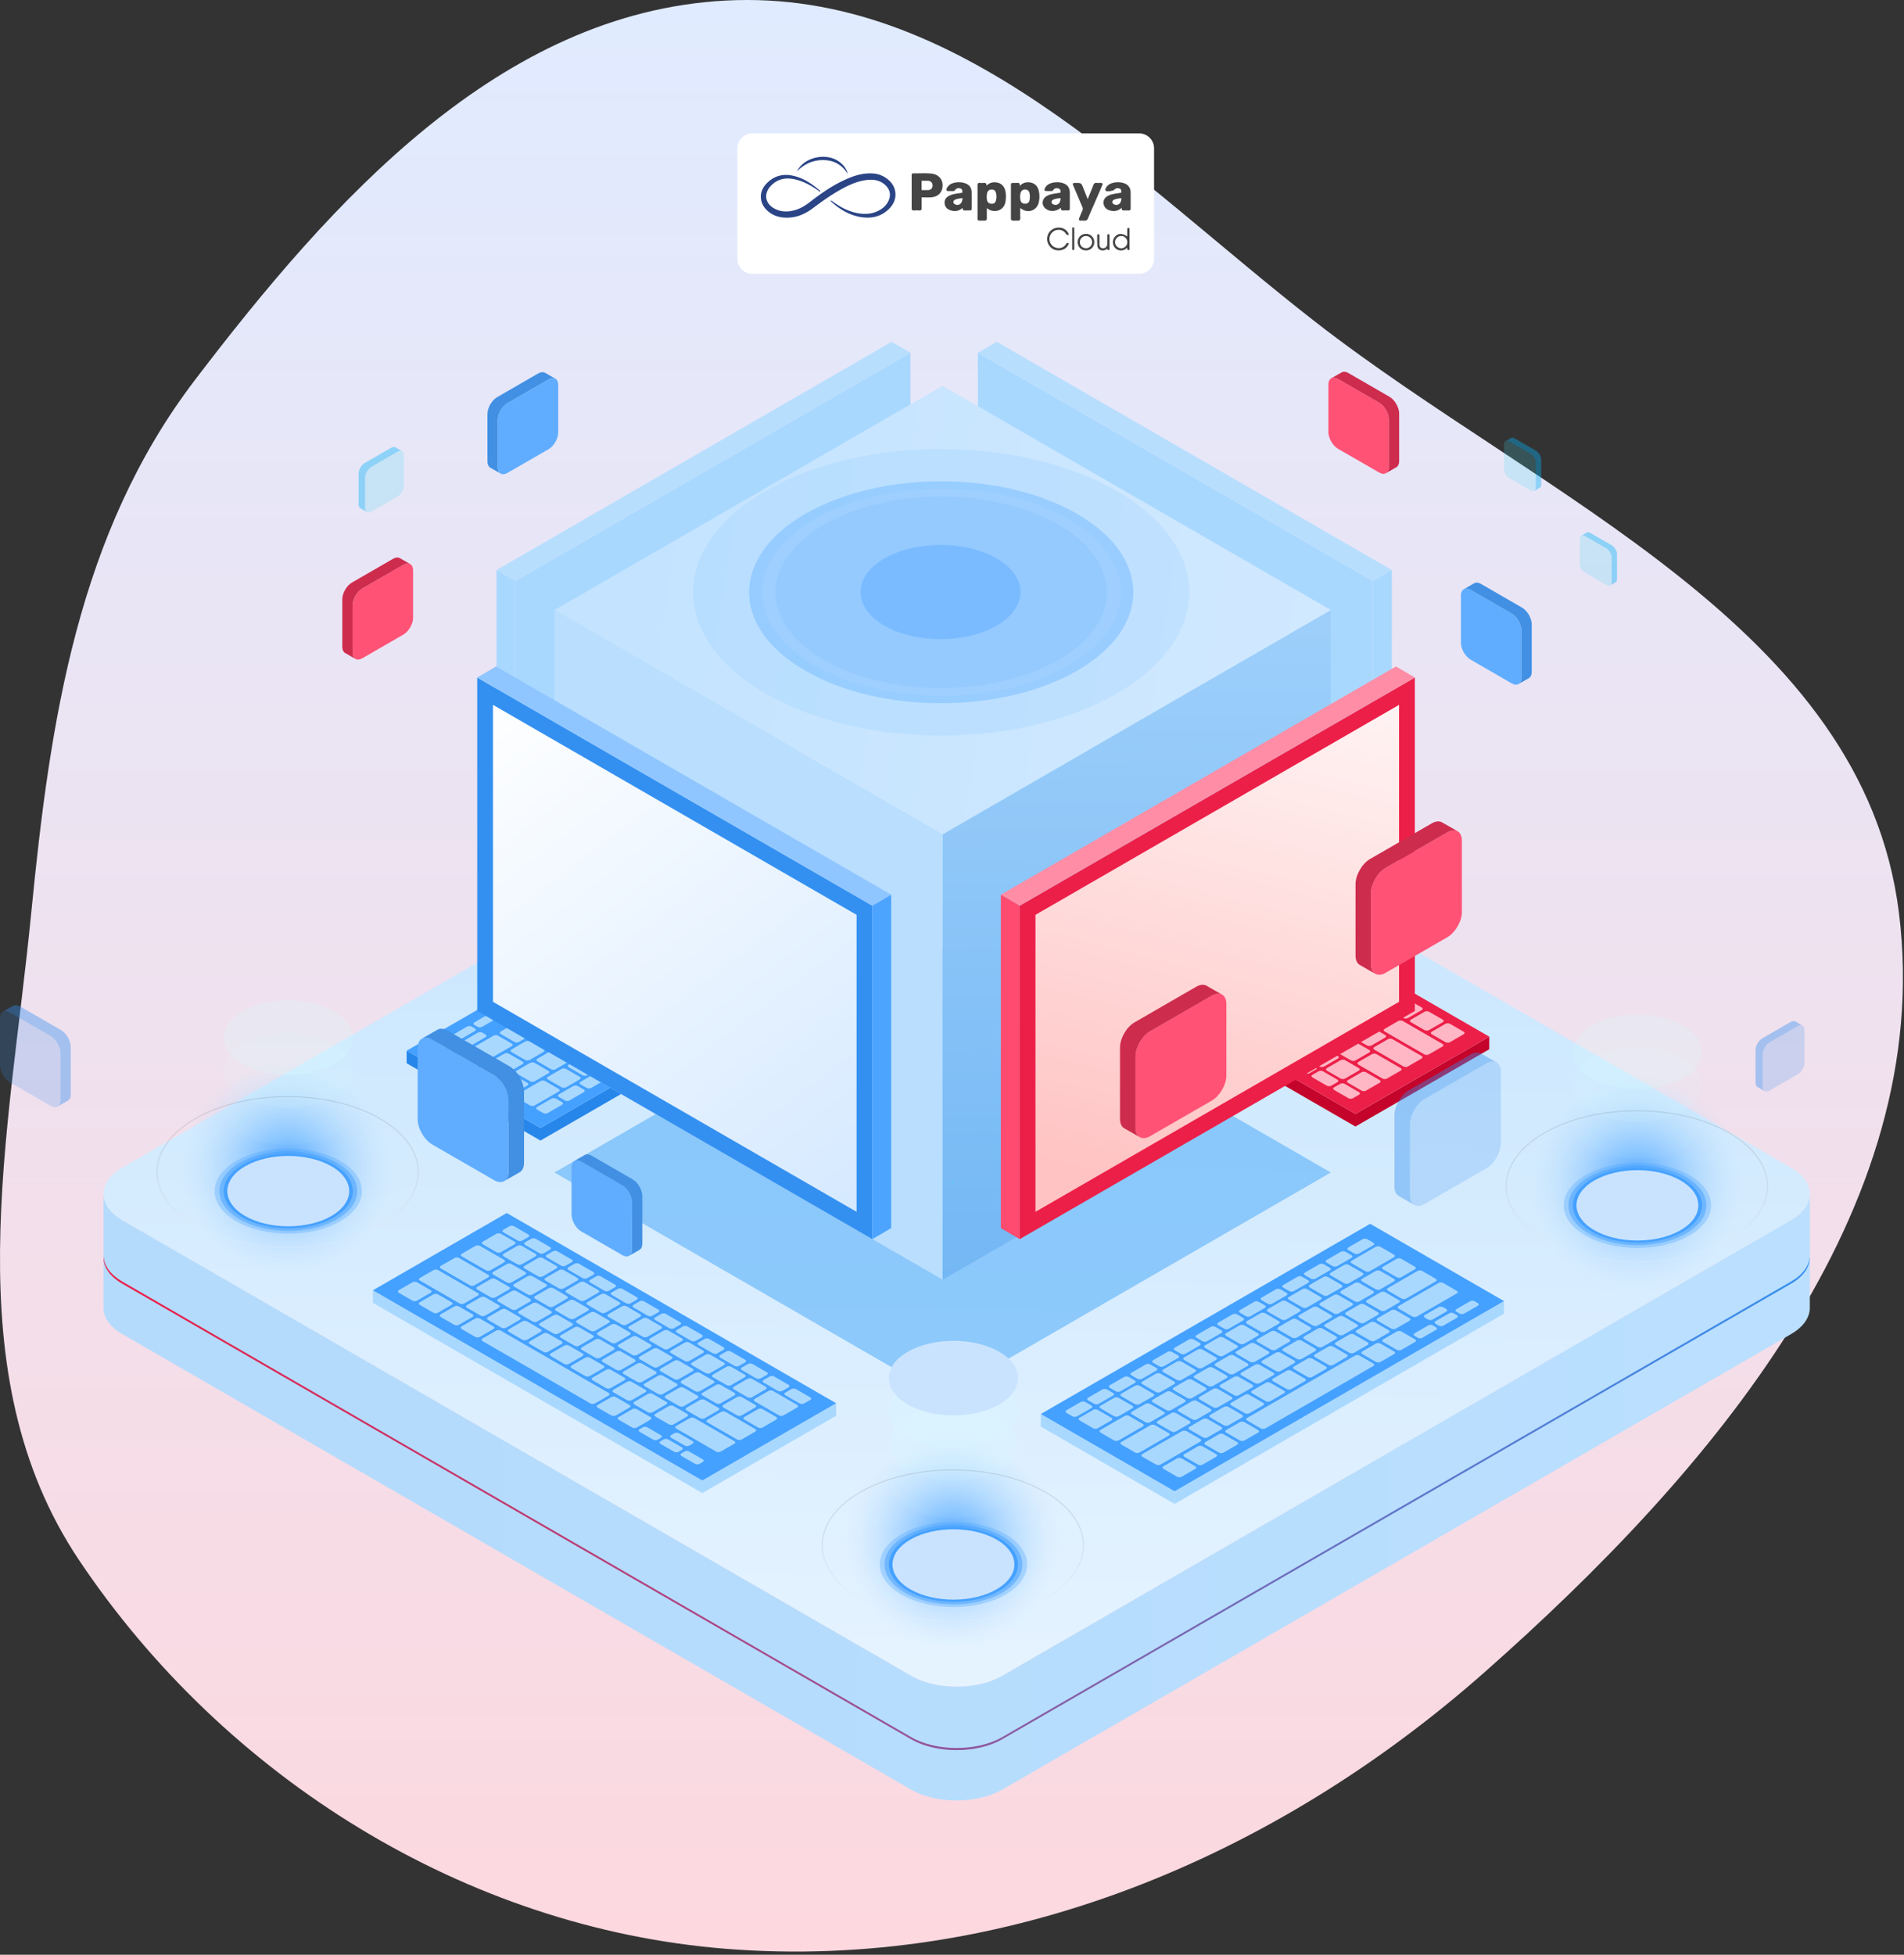 <svg width="457" height="469" viewBox="0 0 457 469" fill="none" xmlns="http://www.w3.org/2000/svg"><rect x="0" y="0" width="457" height="469" fill="#333333" stroke="none"/><path fill-rule="evenodd" clip-rule="evenodd" d="M174.267 467.58c66.93 5.325 131.715-21.9 182.063-66.366 53.907-47.61 108.386-110.853 99.448-182.259-8.576-68.517-85.509-99.32-139.992-141.67C271.681 43 230.032-2.77 174.267.13c-54.23 2.818-94.614 47.918-127.55 91.138-28.047 36.803-34.702 81.618-39.21 127.687-5.26 53.748-18.57 110.588 11.503 155.423 34.97 52.137 92.722 88.227 155.257 93.202z" fill="url(#paint0_linear_1343_3969)"/><path d="M239.225 82l94.846 54.756-4.529 2.65-94.836-54.755L239.225 82z" fill="#B8DEFE"/><path d="M329.541 139.408l4.528-2.65v79.991l-4.528 2.651v-79.992z" fill="#A9D8FF"/><path d="M234.706 84.656l94.836 54.755v79.993l-94.836-54.755V84.656z" fill="#A9D8FF"/><path d="M214.015 82.008l-94.845 54.755 4.528 2.65 94.837-54.755-4.52-2.65z" fill="#B8DEFE"/><path d="M123.698 139.408l-4.528-2.65v79.992l4.528 2.65v-79.992z" fill="#A9D8FF"/><path d="M218.532 84.656l-94.837 54.755v79.993l94.837-54.755V84.656z" fill="#A9D8FF"/><path d="M429.892 280.172c6.007 3.466 6.007 9.14 0 12.606l-189.35 109.315c-6.007 3.465-15.836 3.465-21.843 0L29.339 292.778c-6.006-3.466-6.006-9.14 0-12.606L218.7 170.858c6.007-3.467 15.836-3.467 21.834 0l189.359 109.314z" fill="url(#paint1_linear_1343_3969)"/><path d="M429.894 292.775L240.542 402.09c-6.006 3.465-15.835 3.465-21.842 0L29.34 292.775c-2.845-1.648-4.332-3.788-4.476-5.955h-.017v27.319c.144 2.165 1.648 4.306 4.494 5.945L218.7 429.4c6.007 3.465 15.836 3.465 21.842 0l189.352-109.316c3.007-1.733 4.502-4.017 4.502-6.303v-26.612l-.06-.026c-.254 2.055-1.733 4.069-4.442 5.632z" fill="url(#paint2_linear_1343_3969)"/><path d="M429.894 307.479L240.542 416.794c-6.006 3.465-15.835 3.465-21.842 0L29.34 307.479c-2.845-1.649-4.332-3.789-4.476-5.956h-.017v.527c.144 2.167 1.648 4.307 4.494 5.947L218.7 417.311c6.007 3.466 15.836 3.466 21.842 0l189.36-109.314c3.007-1.733 4.503-4.019 4.503-6.303v.169l-.06-.025c-.263 2.064-1.742 4.077-4.451 5.641z" fill="url(#paint3_linear_1343_3969)"/><path opacity=".6" d="M319.422 281.318l-93.163 53.787-93.172-53.787 93.172-53.787 93.163 53.787z" fill="#5BB1F9"/><path d="M281.931 357.809v3.024l-32.121-18.552v-3.015l32.121 18.543z" fill="#A9D8FF"/><path d="M360.989 315.188l-79.06 45.649v-3.024l79.06-45.641v3.016z" fill="#A9D8FF"/><path d="M360.991 312.168l-79.06 45.641-32.121-18.543 79.06-45.641 32.121 18.543z" fill="#45A1FF"/><path d="M266.756 340.17c.298.17.298.45 0 .621l-3.28 1.894c-.297.169-.781.169-1.078 0l-3.28-1.894c-.297-.171-.297-.451 0-.621l3.28-1.894c.297-.17.781-.17 1.078 0l3.28 1.894zm5.02-2.89c.298.169.298.45 0 .62l-3.278 1.894c-.298.17-.782.17-1.08 0l-3.279-1.894c-.297-.17-.297-.451 0-.62l3.279-1.894c.298-.171.782-.171 1.08 0l3.278 1.894zm5.025-2.899c.298.17.298.45 0 .621l-3.287 1.894c-.297.169-.782.169-1.079 0l-3.288-1.894c-.298-.171-.298-.451 0-.621l3.288-1.894c.297-.17.782-.17 1.079 0l3.287 1.894zm5.021-2.907c.298.171.298.45 0 .621l-3.279 1.894c-.297.169-.781.169-1.079 0l-3.279-1.894c-.297-.171-.297-.45 0-.621l3.287-1.894c.298-.169.782-.169 1.08 0l3.27 1.894zm5.029-2.897c.297.169.297.45 0 .619l-3.279 1.894c-.298.171-.782.171-1.08 0l-3.279-1.894c-.297-.169-.297-.45 0-.619l3.279-1.895c.298-.17.782-.17 1.08 0l3.279 1.895zm5.02-2.899c.298.17.298.45 0 .62l-3.279 1.894c-.297.17-.781.17-1.079 0l-3.28-1.894c-.297-.17-.297-.45 0-.62l3.28-1.895c.298-.169.782-.169 1.079 0l3.279 1.895zm5.02-2.899c.297.17.297.45 0 .62l-3.279 1.895c-.298.169-.782.169-1.08 0l-3.278-1.895c-.298-.17-.298-.45 0-.62l3.278-1.894c.298-.17.782-.17 1.08 0l3.279 1.894zm5.021-2.898c.297.17.297.45 0 .62l-3.28 1.894c-.297.171-.781.171-1.078 0l-3.28-1.894c-.298-.17-.298-.45 0-.62l3.28-1.894c.297-.17.781-.17 1.078 0l3.28 1.894zm5.019-2.907c.297.171.297.451 0 .621l-3.279 1.894c-.297.17-.782.17-1.079 0l-3.279-1.894c-.298-.17-.298-.45 0-.621l3.279-1.894c.297-.169.782-.169 1.079 0l3.279 1.894zm5.031-2.89c.298.17.298.45 0 .62l-3.279 1.895c-.297.169-.781.169-1.079 0l-3.288-1.895c-.296-.17-.296-.45 0-.62l3.288-1.894c.298-.17.782-.17 1.079 0l3.279 1.894zm5.024-2.898c.297.17.297.45 0 .62l-3.28 1.894c-.297.17-.781.17-1.078 0l-3.28-1.894c-.297-.17-.297-.45 0-.62l3.28-1.894c.297-.171.781-.171 1.078 0l3.28 1.894zm5.02-2.906c.297.169.297.45 0 .619l-3.279 1.895c-.297.17-.782.17-1.079 0l-3.279-1.895c-.298-.169-.298-.45 0-.619l3.279-1.895c.297-.17.782-.17 1.079 0l3.279 1.895zm5.019-2.899c.298.17.298.45 0 .62l-3.279 1.895c-.297.169-.782.169-1.079 0l-3.279-1.895c-.297-.17-.297-.45 0-.62l3.279-1.894c.297-.17.782-.17 1.079 0l3.279 1.894zm-65.076 31.838c.297.17.297.45 0 .619l-3.44 1.988c-.298.17-.782.17-1.08 0l-1.461-.84c-.297-.171-.297-.451 0-.621l3.441-1.987c.297-.171.781-.171 1.079 0l1.461.841zm5.2-3.009c.297.171.297.451 0 .621l-3.44 1.987c-.297.171-.782.171-1.079 0l-1.461-.841c-.298-.169-.298-.45 0-.619l3.44-1.988c.297-.17.782-.17 1.079 0l1.461.84zm5.208-3c.298.171.298.451 0 .621l-3.441 1.987c-.297.17-.781.17-1.078 0l-1.462-.841c-.297-.169-.297-.45 0-.619l3.441-1.988c.297-.17.781-.17 1.078 0l1.462.84zm5.201-3c.297.171.297.451 0 .621l-3.441 1.987c-.298.171-.782.171-1.079 0l-1.462-.84c-.297-.17-.297-.451 0-.62l3.441-1.988c.298-.17.782-.17 1.079 0l1.462.84zm5.205-3.007c.297.17.297.45 0 .62l-3.441 1.987c-.298.171-.782.171-1.079 0l-1.461-.84c-.298-.17-.298-.451 0-.62l3.441-1.988c.297-.17.781-.17 1.078 0l1.462.841zm5.198-3c.298.169.298.45 0 .619l-3.44 1.989c-.297.169-.782.169-1.079 0l-1.461-.841c-.297-.171-.297-.45 0-.621l3.44-1.987c.298-.17.782-.17 1.08 0l1.46.841zm5.209-3.008c.298.17.298.45 0 .62l-3.44 1.988c-.297.169-.781.169-1.079 0l-1.461-.842c-.297-.169-.297-.449 0-.619l3.44-1.988c.298-.17.782-.17 1.08 0l1.46.841zm5.211-3c.298.17.298.45 0 .62l-3.44 1.988c-.297.169-.781.169-1.079 0l-1.462-.841c-.297-.17-.297-.45 0-.621l3.441-1.987c.298-.17.782-.17 1.08 0l1.46.841zm5.198-3.008c.298.17.298.451 0 .62l-3.441 1.988c-.297.17-.781.17-1.078 0l-1.462-.841c-.297-.17-.297-.45 0-.62l3.441-1.987c.297-.171.782-.171 1.079 0l1.461.84zm5.208-3c.297.17.297.451 0 .62l-3.441 1.988c-.297.17-.782.17-1.079 0l-1.461-.841c-.297-.17-.297-.45 0-.62l3.441-1.988c.297-.17.781-.17 1.078 0l1.462.841zm5.196-3.015c.297.169.297.449 0 .62l-3.44 1.987c-.298.17-.782.17-1.08 0l-1.46-.841c-.298-.169-.298-.45 0-.62l3.44-1.988c.297-.169.782-.169 1.079 0l1.461.842zm5.212-2.993c.297.17.297.451 0 .62l-3.44 1.988c-.298.17-.782.17-1.08 0l-1.46-.84c-.298-.171-.298-.451 0-.621l3.44-1.987c.297-.171.782-.171 1.079 0l1.461.84zm5.196-3.008c.298.17.298.45 0 .62l-3.441 1.988c-.297.17-.781.17-1.078 0l-1.462-.841c-.297-.17-.297-.45 0-.62l3.441-1.988c.298-.169.782-.169 1.079 0l1.461.841zm5.218-3.015c.298.17.298.45 0 .62l-3.441 1.988c-.297.169-.782.169-1.079 0l-1.461-.841c-.297-.17-.297-.45 0-.62l3.441-1.988c.297-.17.781-.17 1.078 0l1.462.841zm4.969 2.874c.297.169.297.45 0 .62l-5.793 3.347c-.298.169-.782.169-1.08 0l-3.279-1.895c-.297-.17-.297-.45 0-.62l5.794-3.346c.297-.171.782-.171 1.079 0l3.279 1.894zm-47.688 50.773c.297.17.297.45 0 .62l-3.28 1.894c-.297.17-.781.17-1.078 0l-3.28-1.894c-.297-.17-.297-.45 0-.62l3.28-1.895c.297-.169.781-.169 1.078 0l3.28 1.895zm5.022-2.898c.298.169.298.45 0 .62l-3.279 1.894c-.297.17-.782.17-1.079 0l-3.28-1.894c-.296-.17-.296-.451 0-.62l3.28-1.894c.297-.171.782-.171 1.079 0l3.279 1.894zm5.033-2.899c.297.17.297.45 0 .62l-3.28 1.894c-.297.17-.781.17-1.078 0l-3.28-1.894c-.297-.17-.297-.45 0-.62l3.28-1.894c.297-.17.781-.17 1.078 0l3.28 1.894zm50.189-31.928c.298.17.298.45 0 .62l-3.288 1.894c-.297.17-.781.17-1.078 0l-.774-.45c-.297-.17-.297-.45 0-.62l3.28-1.895c.297-.169.781-.169 1.078 0l.782.451zm-2.464 4.375c.297.169.297.45 0 .62l-3.279 1.894c-.298.17-.782.17-1.08 0l-.773-.451c-.297-.169-.297-.45 0-.619l3.28-1.894c.297-.171.781-.171 1.079 0l.773.45zm5.023-2.899c.298.17.298.45 0 .62l-3.279 1.894c-.298.171-.782.171-1.079 0l-.773-.45c-.298-.169-.298-.45 0-.62l3.279-1.894c.298-.17.782-.17 1.079 0l.773.45zm5.02-2.898c.297.17.297.45 0 .62l-3.279 1.895c-.298.169-.782.169-1.08 0l-.772-.451c-.298-.17-.298-.45 0-.62l3.278-1.895c.298-.169.782-.169 1.08 0l.773.451zm-52.749 30.452c.298.169.298.45 0 .62l-3.28 1.894c-.297.17-.781.17-1.078 0l-3.28-1.894c-.297-.17-.297-.451 0-.62l3.28-1.894c.297-.171.781-.171 1.078 0l3.28 1.894zm27.643-15.969c.297.17.297.45 0 .62l-25.903 14.959c-.297.17-.781.17-1.079 0l-3.279-1.895c-.297-.169-.297-.45 0-.619l25.903-14.959c.297-.17.782-.17 1.079 0l3.279 1.894zm5.015-2.883c.298.17.298.45 0 .621l-3.279 1.894c-.297.169-.782.169-1.079 0l-3.28-1.894c-.297-.171-.297-.451 0-.621l3.28-1.894c.297-.17.782-.17 1.079 0l3.279 1.894zm5.02-2.898c.297.169.297.45 0 .619l-3.279 1.895c-.298.17-.782.17-1.08 0l-3.279-1.895c-.297-.169-.297-.45 0-.619l3.279-1.894c.298-.171.782-.171 1.08 0l3.279 1.894zm-60.32 17.367c.297.17.297.45 0 .62l-3.287 1.895c-.298.169-.782.169-1.08 0l-3.279-1.895c-.297-.17-.297-.45 0-.62l3.279-1.895c.298-.169.782-.169 1.08 0l3.287 1.895zm-5.033 2.906c.297.17.297.45 0 .62l-5.794 3.347c-.298.17-.782.17-1.08 0l-3.279-1.894c-.297-.17-.297-.451 0-.62l5.794-3.347c.298-.17.781-.17 1.079 0l3.28 1.894zm10.054-5.813c.297.171.297.45 0 .621l-3.28 1.894c-.297.169-.781.169-1.078 0l-3.28-1.894c-.297-.171-.297-.45 0-.621l3.28-1.894c.297-.17.781-.17 1.078 0l3.28 1.894zm5.032-2.898c.297.17.297.45 0 .62l-3.28 1.894c-.297.17-.782.17-1.079 0l-3.279-1.894c-.298-.17-.298-.45 0-.62l3.279-1.894c.297-.17.782-.17 1.079 0l3.28 1.894zm5.019-2.898c.298.169.298.45 0 .62l-3.279 1.894c-.297.17-.782.17-1.079 0l-3.279-1.894c-.297-.17-.297-.451 0-.62l3.279-1.894c.297-.171.782-.171 1.079 0l3.279 1.894zm5.023-2.907c.298.17.298.45 0 .62l-3.28 1.895c-.297.169-.781.169-1.078 0l-3.28-1.895c-.297-.17-.297-.45 0-.62l3.28-1.894c.297-.17.781-.17 1.078 0l3.28 1.894zm5.02-2.891c.298.171.298.45 0 .621l-3.278 1.894c-.298.169-.782.169-1.08 0l-3.279-1.894c-.297-.171-.297-.45 0-.621l3.279-1.894c.298-.169.782-.169 1.08 0l3.278 1.894zm5.029-2.905c.297.169.297.45 0 .62l-3.279 1.894c-.297.17-.782.17-1.079 0l-3.289-1.894c-.297-.17-.297-.451 0-.62l3.28-1.894c.298-.171.782-.171 1.079 0l3.288 1.894zm5.02-2.898c.298.169.298.449 0 .619l-3.278 1.894c-.298.171-.782.171-1.08 0l-3.279-1.894c-.297-.17-.297-.45 0-.619l3.279-1.895c.298-.17.782-.17 1.08 0l3.278 1.895zm5.023-2.899c.297.169.297.45 0 .62l-3.279 1.894c-.298.17-.782.17-1.079 0l-3.28-1.894c-.297-.17-.297-.451 0-.62l3.28-1.894c.297-.171.781-.171 1.079 0l3.279 1.894zm5.02-2.899c.297.17.297.45 0 .621l-3.28 1.894c-.297.17-.781.17-1.079 0l-3.279-1.894c-.297-.171-.297-.451 0-.621l3.279-1.894c.298-.17.782-.17 1.079 0l3.28 1.894zm5.02-2.899c.297.171.297.451 0 .621l-3.279 1.894c-.298.17-.782.17-1.079 0l-3.279-1.894c-.298-.17-.298-.45 0-.621l3.279-1.894c.297-.169.781-.169 1.079 0l3.279 1.894zm5.029-2.898c.297.17.297.451 0 .62l-3.28 1.894c-.298.171-.781.171-1.079 0l-3.279-1.894c-.298-.169-.298-.45 0-.62l3.279-1.894c.298-.17.781-.17 1.079 0l3.28 1.894zm5.023-2.906c.297.17.297.45 0 .621l-3.279 1.894c-.298.169-.782.169-1.08 0l-3.278-1.894c-.298-.171-.298-.451 0-.621l3.278-1.894c.298-.17.782-.17 1.08 0l3.279 1.894zm-54.075 37.015c.298.17.298.45 0 .621l-3.278 1.894c-.298.169-.782.169-1.08 0l-3.279-1.894c-.297-.171-.297-.451 0-.621l3.279-1.894c.298-.169.782-.169 1.08 0l3.278 1.894zm-5.02 2.899c.297.17.297.45 0 .62l-6.992 4.035c-.298.169-.782.169-1.079 0l-3.279-1.894c-.298-.171-.298-.451 0-.621l6.992-4.034c.297-.17.781-.17 1.078 0l3.28 1.894zm10.049-5.796c.297.169.297.45 0 .619l-3.279 1.894c-.298.171-.782.171-1.079 0l-3.28-1.894c-.297-.169-.297-.45 0-.619l3.28-1.895c.297-.17.781-.17 1.079 0l3.279 1.895zm5.021-2.899c.297.17.297.45 0 .62l-3.28 1.895c-.298.169-.781.169-1.079 0l-3.279-1.895c-.298-.17-.298-.45 0-.62l3.279-1.894c.298-.17.781-.17 1.079 0l3.28 1.894zm5.019-2.898c.297.169.297.45 0 .62l-3.279 1.894c-.298.17-.782.17-1.08 0l-3.278-1.894c-.298-.17-.298-.451 0-.62l3.278-1.894c.298-.171.782-.171 1.08 0l3.279 1.894zm5.021-2.899c.297.17.297.45 0 .62l-3.28 1.894c-.297.17-.781.17-1.078 0l-3.28-1.894c-.298-.17-.298-.45 0-.62l3.28-1.894c.297-.17.781-.17 1.078 0l3.28 1.894zm5.031-2.898c.297.169.297.45 0 .619l-3.28 1.895c-.297.17-.782.17-1.079 0l-3.287-1.895c-.298-.169-.298-.45 0-.619l3.279-1.894c.297-.171.782-.171 1.079 0l3.288 1.894zm5.023-2.899c.297.17.297.45 0 .62l-3.279 1.894c-.298.171-.782.171-1.079 0l-3.279-1.894c-.298-.17-.298-.45 0-.62l3.279-1.894c.297-.17.781-.17 1.079 0l3.279 1.894zm5.02-2.906c.297.17.297.45 0 .62l-3.28 1.894c-.296.17-.781.17-1.078 0l-3.28-1.894c-.297-.17-.297-.45 0-.62l3.28-1.895c.297-.169.782-.169 1.078 0l3.28 1.895zm5.02-2.898c.297.169.297.45 0 .619l-3.28 1.895c-.297.17-.781.17-1.078 0l-3.28-1.895c-.297-.169-.297-.45 0-.619l3.28-1.894c.297-.171.781-.171 1.078 0l3.28 1.894zm5.029-2.892c.297.171.297.451 0 .621l-3.28 1.894c-.297.169-.781.169-1.078 0l-3.28-1.894c-.298-.17-.298-.45 0-.621l3.28-1.894c.297-.169.781-.169 1.078 0l3.28 1.894zm5.022-2.913c.297.17.297.45 0 .62l-3.279 1.894c-.297.17-.782.17-1.079 0l-3.279-1.894c-.298-.17-.298-.45 0-.62l3.279-1.894c.297-.171.782-.171 1.079 0l3.279 1.894zm8.86-5.11c.297.17.297.451 0 .62l-7.128 4.112c-.297.17-.782.17-1.079 0l-3.287-1.895c-.298-.17-.298-.45 0-.62l7.127-4.111c.298-.17.782-.17 1.079 0l3.288 1.894zm-51.507 35.531c.297.171.297.45 0 .621l-3.28 1.894c-.297.169-.781.169-1.078 0l-3.28-1.894c-.298-.171-.298-.45 0-.621l3.28-1.894c.297-.169.781-.169 1.078 0l3.28 1.894zm-5.03 2.907c.297.17.297.45 0 .62l-9.541 5.504c-.297.17-.782.17-1.079 0l-3.288-1.894c-.297-.17-.297-.451 0-.62l9.541-5.505c.297-.169.781-.169 1.079 0l3.288 1.895zm10.05-5.805c.297.17.297.45 0 .62l-3.279 1.894c-.298.17-.782.17-1.08 0l-3.288-1.894c-.297-.17-.297-.45 0-.62l3.28-1.894c.298-.17.781-.17 1.079 0l3.288 1.894zm5.025-2.898c.298.17.298.45 0 .62l-3.279 1.894c-.297.17-.782.17-1.079 0l-3.279-1.894c-.297-.17-.297-.45 0-.62l3.279-1.895c.297-.169.782-.169 1.079 0l3.279 1.895zm5.024-2.898c.297.169.297.449 0 .62l-3.28 1.894c-.297.17-.782.17-1.078 0l-3.28-1.894c-.297-.171-.297-.451 0-.62l3.28-1.895c.296-.17.781-.17 1.078 0l3.28 1.895zm5.019-2.899c.298.17.298.45 0 .62l-3.279 1.894c-.297.17-.782.17-1.079 0l-3.279-1.894c-.297-.17-.297-.45 0-.62l3.279-1.895c.297-.169.782-.169 1.079 0l3.279 1.895zm5.024-2.906c.297.169.297.45 0 .62l-3.279 1.894c-.298.17-.782.17-1.08 0l-3.279-1.894c-.297-.17-.297-.451 0-.62l3.279-1.894c.298-.171.782-.171 1.08 0l3.279 1.894zm5.031-2.891c.297.17.297.45 0 .62l-3.279 1.894c-.298.17-.782.17-1.08 0l-3.288-1.894c-.297-.17-.297-.45 0-.62l3.28-1.894c.298-.17.782-.17 1.079 0l3.288 1.894zm5.016-2.899c.297.171.297.451 0 .621l-3.287 1.894c-.298.17-.782.17-1.08 0l-3.278-1.894c-.298-.17-.298-.45 0-.621l3.278-1.894c.298-.17.782-.17 1.08 0l3.287 1.894zm5.024-2.914c.297.17.297.451 0 .62l-3.28 1.895c-.297.17-.781.17-1.078 0l-3.288-1.895c-.298-.169-.298-.45 0-.62l3.279-1.894c.298-.17.781-.17 1.079 0l3.288 1.894zm5.019-2.89c.298.17.298.45 0 .62l-3.287 1.894c-.297.17-.782.17-1.079 0l-3.279-1.894c-.298-.17-.298-.45 0-.62l3.279-1.895c.297-.169.782-.169 1.079 0l3.287 1.895zm11.334-6.546c.297.169.297.45 0 .619l-9.583 5.531c-.298.169-.782.169-1.079 0l-3.28-1.895c-.297-.17-.297-.45 0-.62l9.584-5.538c.297-.17.781-.17 1.078 0l3.28 1.903z" fill="#A9D8FF"/><path d="M129.724 270.637v3.016l-32.121-18.544v-3.015l32.121 18.543zm79.07-42.621l-79.069 45.641v-3.016L208.794 225v3.016z" fill="#2686EA"/><path d="M208.793 224.996l-79.069 45.641-32.121-18.543 79.069-45.641 32.121 18.543z" fill="#45A1FF"/><path d="M191.78 224.181c-.297-.17-.297-.45 0-.62l3.28-1.894c.298-.171.781-.171 1.079 0l3.279 1.894c.298.17.298.45 0 .62l-3.279 1.894c-.298.17-.781.17-1.079 0l-3.28-1.894zm-5.02 2.907c-.297-.171-.297-.451 0-.621l3.279-1.894c.297-.17.782-.17 1.079 0l3.279 1.894c.298.17.298.45 0 .621l-3.279 1.894c-.297.169-.782.169-1.079 0l-3.279-1.894zm-5.02 2.897c-.297-.17-.297-.45 0-.62l3.28-1.894c.297-.17.781-.17 1.078 0l3.28 1.894c.297.17.297.45 0 .62l-3.28 1.895c-.297.169-.781.169-1.078 0l-3.28-1.895zm-5.032 2.899c-.297-.17-.297-.45 0-.62l3.28-1.895c.297-.169.781-.169 1.078 0l3.28 1.895c.297.17.297.45 0 .62l-3.28 1.895c-.297.169-.781.169-1.078 0l-3.28-1.895zm-5.016 2.906c-.298-.17-.298-.45 0-.62l3.28-1.894c.297-.17.781-.17 1.078 0l3.28 1.894c.297.17.297.45 0 .62l-3.28 1.894c-.297.171-.781.171-1.078 0l-3.28-1.894zm-5.027 2.899c-.297-.17-.297-.45 0-.62l3.28-1.895c.297-.17.781-.17 1.078 0l3.28 1.895c.297.17.297.45 0 .62l-3.28 1.894c-.297.17-.781.17-1.078 0l-3.28-1.894zm-5.019 2.898c-.298-.17-.298-.45 0-.62l3.28-1.894c.297-.17.781-.17 1.078 0l3.28 1.894c.297.17.297.45 0 .62l-3.28 1.894c-.297.17-.781.17-1.078 0l-3.28-1.894zm-5.02 2.898c-.298-.169-.298-.45 0-.619l3.278-1.895c.298-.17.782-.17 1.08 0l3.279 1.895c.297.169.297.45 0 .619l-3.279 1.895c-.298.17-.782.17-1.08 0l-3.278-1.895zm-5.029 2.899c-.297-.17-.297-.45 0-.62l3.288-1.895c.297-.169.782-.169 1.079 0l3.279 1.895c.298.17.298.45 0 .62l-3.279 1.894c-.297.17-.782.17-1.079 0l-3.288-1.894zm-5.023 2.907c-.298-.171-.298-.451 0-.621l3.279-1.894c.297-.17.781-.17 1.079 0l3.279 1.894c.297.17.297.45 0 .621l-3.279 1.894c-.298.169-.782.169-1.079 0l-3.279-1.894zm-5.017 2.89c-.297-.17-.297-.45 0-.62l3.279-1.894c.298-.171.782-.171 1.08 0l3.279 1.894c.297.17.297.45 0 .62l-3.279 1.894c-.298.17-.782.17-1.08 0l-3.279-1.894zm-5.023 2.898c-.297-.169-.297-.45 0-.62l3.28-1.894c.297-.17.781-.17 1.079 0l3.279 1.894c.298.17.298.451 0 .62l-3.279 1.894c-.298.171-.782.171-1.079 0l-3.28-1.894zm-5.028 2.906c-.298-.17-.298-.45 0-.62l3.278-1.894c.298-.17.782-.17 1.08 0l3.279 1.894c.297.17.297.45 0 .62l-3.279 1.895c-.298.169-.782.169-1.08 0l-3.278-1.895zm65.085-31.843c-.297-.17-.297-.451 0-.62l3.441-1.988c.297-.17.781-.17 1.078 0l1.462.84c.297.171.297.451 0 .621l-3.441 1.987c-.297.171-.782.171-1.079 0l-1.461-.84zm-5.202 3.007c-.297-.17-.297-.451 0-.62l3.441-1.988c.297-.169.782-.169 1.079 0l1.461.841c.297.17.297.45 0 .62l-3.441 1.988c-.297.17-.781.17-1.079 0l-1.461-.841zm-5.209 3.008c-.297-.17-.297-.45 0-.62l3.441-1.988c.297-.17.782-.17 1.079 0l1.461.841c.297.17.297.45 0 .621l-3.441 1.987c-.297.17-.781.17-1.079 0l-1.461-.841zm-5.205 3c-.297-.17-.297-.45 0-.62l3.44-1.988c.298-.17.782-.17 1.08 0l1.461.841c.297.17.297.45 0 .62l-3.44 1.988c-.298.17-.782.17-1.08 0l-1.461-.841zm-5.202 3c-.297-.17-.297-.45 0-.62l3.44-1.988c.297-.17.782-.17 1.079 0l1.461.841c.298.171.298.45 0 .621l-3.44 1.987c-.297.17-.782.17-1.079 0l-1.461-.841zm-5.206 3.008c-.298-.171-.298-.451 0-.621l3.441-1.987c.297-.17.781-.17 1.078 0l1.462.841c.297.17.297.45 0 .62l-3.441 1.987c-.298.171-.781.171-1.079 0l-1.461-.84zm-5.2 3.008c-.297-.17-.297-.45 0-.621l3.441-1.987c.298-.17.782-.17 1.079 0l1.461.841c.298.169.298.45 0 .62l-3.44 1.988c-.298.169-.782.169-1.079 0l-1.462-.841zm-5.209 3c-.297-.17-.297-.451 0-.62l3.441-1.988c.298-.17.782-.17 1.079 0l1.461.841c.298.17.298.45 0 .62l-3.441 1.988c-.297.17-.781.17-1.078 0l-1.462-.841zm-5.195 3.007c-.298-.17-.298-.45 0-.62l3.44-1.987c.297-.17.782-.17 1.079 0l1.461.841c.297.169.297.45 0 .619l-3.44 1.989c-.298.169-.782.169-1.08 0l-1.46-.842zm-5.209 3c-.297-.169-.297-.45 0-.619l3.441-1.988c.298-.17.781-.17 1.079 0l1.462.84c.297.171.297.45 0 .621l-3.441 1.987c-.298.17-.782.17-1.08 0l-1.461-.841zm-5.2 3.009c-.297-.171-.297-.451 0-.621l3.441-1.987c.297-.17.781-.17 1.078 0l1.462.84c.297.171.297.451 0 .621l-3.441 1.987c-.297.171-.782.171-1.079 0l-1.461-.84zm-5.205 2.999c-.297-.17-.297-.45 0-.62l3.441-1.988c.297-.169.782-.169 1.079 0l1.461.841c.297.17.297.45 0 .62l-3.441 1.988c-.297.17-.781.17-1.079 0l-1.461-.841zm-5.2 3c-.297-.17-.297-.45 0-.62l3.44-1.987c.298-.17.782-.17 1.08 0l1.46.84c.298.171.298.451 0 .621l-3.44 1.987c-.297.17-.781.17-1.079 0l-1.461-.841zm-5.226 3.024c-.297-.17-.297-.45 0-.621l3.441-1.987c.297-.17.782-.17 1.079 0l1.461.841c.297.17.297.45 0 .62l-3.44 1.988c-.298.169-.782.169-1.08 0l-1.461-.841zm-4.96-2.868c-.298-.169-.298-.45 0-.619l5.794-3.348c.296-.169.781-.169 1.078 0l3.28 1.894c.297.171.297.451 0 .621l-5.794 3.346c-.298.171-.782.171-1.079 0l-3.279-1.894zm47.685-50.78c-.297-.17-.297-.45 0-.62l3.279-1.895c.298-.17.782-.17 1.079 0l3.279 1.895c.298.17.298.45 0 .62l-3.279 1.894c-.297.17-.781.17-1.079 0l-3.279-1.894zm-5.024 2.898c-.297-.17-.297-.45 0-.62l3.28-1.894c.297-.17.781-.17 1.079 0l3.279 1.894c.297.17.297.45 0 .62l-3.279 1.895c-.298.169-.782.169-1.079 0l-3.28-1.895zm-5.028 2.898c-.297-.169-.297-.45 0-.62l3.288-1.894c.297-.17.781-.17 1.079 0l3.288 1.894c.297.17.297.451 0 .62l-3.288 1.895c-.298.17-.782.17-1.079 0l-3.288-1.895zm-50.194 31.931c-.298-.171-.298-.451 0-.621l3.279-1.894c.297-.17.781-.17 1.079 0l.773.45c.297.17.297.45 0 .621l-3.279 1.894c-.298.169-.782.169-1.079 0l-.773-.45zm2.467-4.376c-.297-.17-.297-.45 0-.619l3.28-1.895c.297-.17.781-.17 1.078 0l.774.45c.297.17.297.45 0 .62l-3.28 1.895c-.297.169-.781.169-1.078 0l-.774-.451zm-5.023 2.906c-.297-.17-.297-.45 0-.62l3.279-1.894c.297-.17.782-.17 1.079 0l.773.45c.297.17.297.451 0 .62l-3.279 1.894c-.297.17-.782.17-1.079 0l-.773-.45zm-5.029 2.891c-.297-.17-.297-.45 0-.62l3.28-1.894c.297-.17.782-.17 1.079 0l.773.449c.298.171.298.451 0 .621l-3.28 1.894c-.297.17-.781.17-1.078 0l-.774-.45zm52.758-30.453c-.297-.17-.297-.45 0-.62l3.28-1.895c.297-.169.781-.169 1.079 0l3.279 1.895c.298.17.298.45 0 .62l-3.279 1.894c-.298.17-.782.17-1.079 0l-3.28-1.894zm-27.643 15.963c-.297-.17-.297-.45 0-.62l25.903-14.959c.298-.17.782-.17 1.079 0l3.279 1.895c.298.169.298.449 0 .62l-25.902 14.958c-.298.17-.782.17-1.08 0l-3.279-1.894zm-5.017 2.888c-.297-.169-.297-.45 0-.62l3.28-1.894c.297-.17.781-.17 1.078 0l3.28 1.894c.297.17.297.451 0 .62l-3.28 1.895c-.297.17-.781.17-1.078 0l-3.28-1.895zm-5.02 2.899c-.297-.17-.297-.45 0-.62l3.279-1.895c.297-.169.782-.169 1.079 0l3.279 1.895c.298.17.298.45 0 .62l-3.279 1.894c-.297.17-.782.17-1.079 0l-3.279-1.894zm60.314-17.367c-.298-.171-.298-.45 0-.621l3.287-1.894c.297-.169.782-.169 1.079 0l3.28 1.894c.296.171.296.45 0 .621l-3.288 1.894c-.298.169-.782.169-1.08 0l-3.278-1.894zm5.043-2.907c-.297-.17-.297-.45 0-.62l5.794-3.347c.298-.17.782-.17 1.079 0l3.279 1.895c.298.169.298.449 0 .619l-5.794 3.347c-.297.17-.781.17-1.078 0l-3.28-1.894zm-10.066 5.805c-.298-.17-.298-.45 0-.62l3.279-1.894c.298-.17.782-.17 1.079 0l3.28 1.894c.297.17.297.45 0 .62l-3.28 1.894c-.297.17-.781.17-1.079 0l-3.279-1.894zm-5.021 2.906c-.297-.169-.297-.45 0-.62l3.28-1.894c.297-.17.781-.17 1.079 0l3.279 1.894c.297.17.297.451 0 .62l-3.279 1.894c-.298.171-.782.171-1.079 0l-3.28-1.894zm-5.019 2.891c-.297-.17-.297-.45 0-.62l3.279-1.894c.298-.17.782-.17 1.079 0l3.279 1.894c.298.17.298.45 0 .62l-3.279 1.894c-.297.17-.781.17-1.079 0l-3.279-1.894zm-5.024 2.898c-.297-.169-.297-.45 0-.619l3.28-1.895c.297-.17.781-.17 1.078 0l3.28 1.895c.297.169.297.45 0 .619l-3.28 1.895c-.297.17-.781.17-1.078 0l-3.28-1.895zm-5.025 2.914c-.297-.169-.297-.45 0-.619l3.288-1.895c.297-.17.781-.17 1.079 0l3.279 1.895c.297.169.297.45 0 .619l-3.279 1.895c-.298.17-.782.17-1.079 0l-3.288-1.895zm-5.021 2.891c-.297-.17-.297-.45 0-.619l3.28-1.895c.297-.17.781-.17 1.078 0l3.28 1.895c.298.169.298.449 0 .619l-3.28 1.894c-.297.171-.781.171-1.078 0l-3.28-1.894zm-5.025 2.906c-.297-.169-.297-.45 0-.619l3.279-1.895c.297-.17.782-.17 1.079 0l3.279 1.895c.298.169.298.45 0 .619l-3.279 1.895c-.297.17-.782.17-1.079 0l-3.279-1.895zm-5.02 2.899c-.298-.17-.298-.45 0-.62l3.279-1.894c.297-.17.782-.17 1.079 0l3.279 1.894c.297.17.297.45 0 .62l-3.279 1.894c-.297.17-.782.17-1.079 0l-3.279-1.894zm-5.029 2.898c-.297-.17-.297-.451 0-.62l3.28-1.894c.297-.17.781-.17 1.078 0l3.28 1.894c.297.169.297.45 0 .62l-3.28 1.894c-.297.17-.781.17-1.078 0l-3.28-1.894zm-5.02 2.899c-.298-.171-.298-.451 0-.621l3.28-1.894c.297-.169.781-.169 1.078 0l3.28 1.894c.297.17.297.45 0 .621l-3.28 1.894c-.297.169-.781.169-1.078 0l-3.28-1.894zm-5.019 2.898c-.298-.17-.298-.45 0-.619l3.287-1.895c.297-.17.782-.17 1.079 0l3.279 1.895c.298.169.298.449 0 .619l-3.279 1.894c-.297.171-.782.171-1.079 0l-3.287-1.894zm-5.021 2.899c-.298-.17-.298-.45 0-.621l3.279-1.894c.298-.17.781-.17 1.079 0l3.28 1.894c.297.171.297.451 0 .621l-3.28 1.894c-.298.17-.781.17-1.079 0l-3.279-1.894zm54.063-37.008c-.297-.17-.297-.45 0-.62l3.279-1.894c.297-.171.782-.171 1.079 0l3.28 1.894c.297.17.297.45 0 .62l-3.28 1.894c-.297.17-.782.17-1.079 0l-3.279-1.894zm5.022-2.899c-.297-.17-.297-.45 0-.62l6.984-4.034c.297-.171.781-.171 1.079 0l3.28 1.894c.297.169.297.45 0 .619l-6.993 4.036c-.297.17-.781.17-1.078 0l-3.272-1.895zm-10.043 5.797c-.297-.17-.297-.45 0-.62l3.28-1.894c.297-.17.782-.17 1.079 0l3.279 1.894c.297.17.297.45 0 .62l-3.279 1.895c-.297.169-.782.169-1.079 0l-3.28-1.895zm-5.021 2.899c-.298-.17-.298-.451 0-.62l3.279-1.894c.297-.171.782-.171 1.079 0l3.279 1.894c.297.169.297.45 0 .62l-3.279 1.894c-.297.17-.782.17-1.079 0l-3.279-1.894zm-5.021 2.899c-.298-.171-.298-.451 0-.621l3.28-1.894c.297-.17.781-.17 1.078 0l3.28 1.894c.297.17.297.45 0 .621l-3.28 1.894c-.297.169-.781.169-1.078 0l-3.28-1.894zm-5.028 2.897c-.298-.17-.298-.45 0-.62l3.279-1.894c.297-.17.782-.17 1.079 0l3.279 1.894c.297.17.297.45 0 .62l-3.279 1.895c-.297.169-.782.169-1.079 0l-3.279-1.895zm-5.021 2.899c-.298-.17-.298-.45 0-.62l3.279-1.895c.298-.169.782-.169 1.079 0l3.28 1.895c.297.17.297.45 0 .62l-3.28 1.894c-.297.17-.781.17-1.079 0l-3.279-1.894zm-5.022 2.898c-.298-.169-.298-.45 0-.62l3.279-1.894c.297-.17.781-.17 1.079 0l3.279 1.894c.297.17.297.451 0 .62l-3.279 1.894c-.298.171-.782.171-1.079 0l-3.279-1.894zm-5.018 2.899c-.297-.17-.297-.45 0-.621l3.279-1.894c.298-.169.782-.169 1.079 0l3.279 1.894c.298.171.298.451 0 .621l-3.288 1.894c-.297.17-.781.17-1.078 0l-3.271-1.894zm-5.031 2.906c-.298-.17-.298-.45 0-.62l3.288-1.894c.297-.17.781-.17 1.078 0l3.28 1.894c.297.17.297.45 0 .62l-3.28 1.895c-.297.169-.781.169-1.078 0l-3.288-1.895zm-5.021 2.898c-.297-.169-.297-.45 0-.619l3.288-1.894c.297-.171.782-.171 1.079 0l3.279 1.894c.297.169.297.45 0 .619l-3.279 1.895c-.297.17-.782.17-1.079 0l-3.288-1.895zm-5.023 2.891c-.297-.17-.297-.45 0-.62l3.28-1.894c.298-.17.782-.17 1.079 0l3.279 1.894c.298.17.298.45 0 .62l-3.279 1.895c-.297.169-.781.169-1.079 0l-3.28-1.895zm-8.867 5.124c-.298-.171-.298-.45 0-.621l7.128-4.111c.297-.17.781-.17 1.078 0l3.28 1.895c.297.169.297.45 0 .619l-7.128 4.112c-.297.169-.782.169-1.079 0l-3.279-1.894zm51.515-35.53c-.297-.17-.297-.45 0-.62l3.279-1.895c.298-.169.782-.169 1.08 0l3.287 1.895c.297.17.297.45 0 .62l-3.279 1.894c-.298.17-.782.17-1.079 0l-3.288-1.894zm5.032-2.905c-.297-.17-.297-.45 0-.621l9.541-5.504c.298-.17.781-.17 1.078 0l3.289 1.895c.297.169.297.45 0 .619l-9.541 5.505c-.298.169-.781.169-1.079 0l-3.288-1.894zm-10.06 5.803c-.298-.169-.298-.45 0-.619l3.279-1.895c.298-.17.781-.17 1.079 0l3.28 1.895c.297.169.297.45 0 .619l-3.28 1.894c-.298.171-.781.171-1.079 0l-3.279-1.894zm-5.021 2.899c-.297-.17-.297-.45 0-.62l3.28-1.895c.297-.169.781-.169 1.079 0l3.279 1.895c.297.17.297.45 0 .62l-3.279 1.894c-.298.17-.782.17-1.079 0l-3.28-1.894zm-5.02 2.899c-.296-.171-.296-.451 0-.621l3.28-1.894c.298-.17.782-.17 1.079 0l3.279 1.894c.298.17.298.45 0 .621l-3.279 1.894c-.297.169-.781.169-1.079 0l-3.28-1.894zm-5.02 2.897c-.297-.169-.297-.45 0-.619l3.279-1.894c.297-.171.782-.171 1.079 0l3.28 1.894c.297.169.297.45 0 .619l-3.28 1.895c-.297.17-.782.17-1.079 0l-3.279-1.895zm-5.031 2.9c-.297-.171-.297-.451 0-.621l3.279-1.894c.298-.17.782-.17 1.08 0l3.278 1.894c.298.17.298.45 0 .621l-3.278 1.894c-.298.169-.782.169-1.08 0l-3.279-1.894zm-5.021 2.906c-.297-.171-.297-.451 0-.62l3.28-1.895c.297-.17.781-.17 1.078 0l3.28 1.895c.298.169.298.449 0 .62l-3.28 1.894c-.297.17-.781.17-1.078 0l-3.28-1.894zm-5.019 2.89c-.297-.17-.297-.45 0-.62l3.279-1.895c.297-.169.782-.169 1.079 0l3.279 1.895c.298.17.298.45 0 .62l-3.279 1.894c-.297.17-.782.17-1.079 0l-3.279-1.894zm-5.023 2.898c-.298-.169-.298-.45 0-.62l3.279-1.894c.297-.17.782-.17 1.079 0l3.279 1.894c.297.17.297.451 0 .62l-3.279 1.894c-.297.171-.782.171-1.079 0l-3.279-1.894zm-5.032 2.907c-.297-.17-.297-.45 0-.62l3.28-1.895c.296-.169.781-.169 1.078 0l3.28 1.895c.297.17.297.45 0 .62l-3.288 1.894c-.297.17-.782.17-1.079 0l-3.271-1.894zm-11.321 6.542c-.297-.169-.297-.45 0-.62l9.583-5.538c.297-.17.782-.17 1.079 0l3.279 1.894c.298.17.298.45 0 .62l-9.583 5.53c-.297.17-.781.17-1.079 0l-3.279-1.886zm59.678 100.57v3.015l32.123-18.543v-3.015l-32.123 18.543z" fill="#A9D8FF"/><path d="M89.5 312.593l79.069 45.641v-3.016L89.5 309.578v3.015z" fill="#A9D8FF"/><path d="M89.5 309.582l79.069 45.641 32.122-18.544-79.06-45.64L89.5 309.582z" fill="#45A1FF"/><path d="M120.233 300.434c-.298.171-.782.171-1.079 0l-3.28-1.894c-.297-.17-.297-.45 0-.62l3.28-1.894c.297-.17.781-.17 1.079 0l3.279 1.894c.297.17.297.45 0 .62l-3.279 1.894zm5.019 2.899c-.297.17-.781.17-1.079 0l-3.279-1.894c-.297-.17-.297-.45 0-.62l3.279-1.895c.298-.17.782-.17 1.079 0l3.279 1.895c.298.17.298.45 0 .62l-3.279 1.894zm5.02 2.906c-.297.17-.781.17-1.078 0l-3.288-1.894c-.298-.17-.298-.45 0-.62l3.279-1.895c.297-.169.782-.169 1.079 0l3.279 1.895c.297.17.297.45 0 .62l-3.271 1.894zm5.02 2.898c-.297.171-.781.171-1.078 0l-3.28-1.894c-.297-.169-.297-.45 0-.62l3.28-1.894c.297-.17.781-.17 1.078 0l3.288 1.894c.298.17.298.451 0 .62l-3.288 1.894zm5.03 2.907c-.298.17-.782.17-1.08 0l-3.278-1.895c-.298-.169-.298-.45 0-.619l3.278-1.894c.298-.171.782-.171 1.08 0l3.279 1.894c.297.169.297.45 0 .619l-3.279 1.895zm5.025 2.891c-.298.169-.782.169-1.079 0l-3.279-1.894c-.298-.171-.298-.451 0-.621l3.279-1.894c.297-.17.781-.17 1.079 0l3.28 1.894c.296.17.296.45 0 .621l-3.28 1.894zm5.021 2.898c-.298.17-.782.17-1.079 0l-3.28-1.894c-.297-.17-.297-.45 0-.62l3.28-1.895c.297-.17.781-.17 1.079 0l3.279 1.895c.297.17.297.45 0 .62l-3.279 1.894zm5.019 2.899c-.297.169-.782.169-1.079 0l-3.279-1.894c-.298-.171-.298-.451 0-.621l3.279-1.894c.297-.17.782-.17 1.079 0l3.28 1.894c.297.17.297.45 0 .621l-3.28 1.894zm5.02 2.905c-.297.17-.782.17-1.079 0l-3.279-1.894c-.297-.17-.297-.451 0-.62l3.279-1.894c.297-.17.782-.17 1.079 0l3.279 1.894c.298.169.298.45 0 .62l-3.279 1.894zm5.029 2.899c-.298.169-.782.169-1.08 0l-3.288-1.894c-.297-.171-.297-.451 0-.621l3.288-1.894c.298-.169.782-.169 1.08 0l3.278 1.894c.298.17.298.45 0 .621l-3.278 1.894zm5.02 2.906c-.297.17-.782.17-1.079 0l-3.279-1.894c-.297-.17-.297-.45 0-.62l3.279-1.895c.297-.169.782-.169 1.079 0l3.279 1.895c.298.17.298.45 0 .62l-3.279 1.894zm5.022 2.891c-.297.17-.781.17-1.078 0l-3.28-1.894c-.297-.17-.297-.45 0-.621l3.28-1.894c.297-.17.781-.17 1.078 0l3.28 1.894c.297.171.297.451 0 .621l-3.28 1.894zm5.023 2.898c-.297.17-.782.17-1.079 0l-3.279-1.894c-.297-.17-.297-.45 0-.62l3.279-1.894c.297-.17.782-.17 1.079 0l3.279 1.894c.298.17.298.45 0 .62l-3.279 1.894zm-55.155-37.577c-.298.17-.781.17-1.078 0l-3.441-1.987c-.298-.171-.298-.45 0-.621l1.461-.841c.297-.169.781-.169 1.079 0l3.441 1.989c.297.169.297.45 0 .619l-1.462.841zm5.208 3.016c-.297.17-.781.17-1.078 0l-3.441-1.988c-.298-.169-.298-.45 0-.62l1.461-.84c.297-.171.781-.171 1.079 0l3.441 1.987c.297.17.297.45 0 .62l-1.462.841zm5.209 3.008c-.297.17-.781.17-1.078 0l-3.441-1.988c-.298-.17-.298-.45 0-.62l1.461-.841c.297-.17.782-.17 1.079 0l3.441 1.988c.297.17.297.45 0 .62l-1.462.841zm5.197 2.992c-.298.17-.782.17-1.08 0l-3.44-1.988c-.297-.17-.297-.45 0-.62l1.461-.841c.298-.17.782-.17 1.079 0l3.441 1.988c.297.17.297.45 0 .62l-1.461.841zm5.207 3.016c-.297.169-.781.169-1.079 0l-3.44-1.989c-.298-.169-.298-.45 0-.619l1.461-.841c.298-.17.781-.17 1.079 0l3.441 1.987c.297.171.297.45 0 .62l-1.462.842zm5.2 2.999c-.297.171-.782.171-1.078 0l-3.441-1.987c-.297-.17-.297-.45 0-.62l1.461-.841c.297-.17.782-.17 1.079 0l3.441 1.988c.297.169.297.45 0 .62l-1.462.84zm5.206 3c-.298.171-.782.171-1.079 0l-3.441-1.987c-.297-.17-.297-.45 0-.62l1.461-.841c.297-.17.782-.17 1.079 0l3.441 1.988c.297.169.297.45 0 .62l-1.461.84zm5.203 3.008c-.297.17-.782.17-1.079 0l-3.441-1.988c-.297-.169-.297-.45 0-.619l1.461-.842c.298-.169.782-.169 1.08 0l3.44 1.988c.297.17.297.45 0 .62l-1.461.841zm5.205 3.008c-.297.17-.782.17-1.079 0l-3.44-1.987c-.298-.17-.298-.45 0-.621l1.461-.84c.297-.171.782-.171 1.079 0l3.44 1.987c.297.17.297.45 0 .621l-1.461.84zm5.202 3c-.297.17-.781.17-1.079 0l-3.441-1.987c-.297-.171-.297-.451 0-.621l1.462-.841c.297-.169.781-.169 1.078 0l3.441 1.988c.298.17.298.451 0 .62l-1.461.841zm5.209 3.008c-.297.169-.781.169-1.079 0l-3.441-1.988c-.297-.169-.297-.45 0-.62l1.462-.84c.297-.171.781-.171 1.079 0l3.44 1.987c.298.17.298.45 0 .62l-1.461.841zm5.196 3c-.297.17-.781.17-1.078 0l-3.441-1.988c-.298-.17-.298-.45 0-.62l1.461-.841c.297-.17.782-.17 1.079 0l3.441 1.988c.297.17.297.45 0 .62l-1.462.841zm5.209 3c-.297.17-.782.17-1.079 0l-3.441-1.987c-.297-.171-.297-.451 0-.621l1.462-.841c.297-.17.782-.17 1.078 0l3.441 1.988c.298.17.298.45 0 .62l-1.461.841zm5.217 3.024c-.297.169-.781.169-1.078 0l-3.441-1.989c-.298-.169-.298-.45 0-.619l1.461-.842c.297-.169.782-.169 1.079 0l3.441 1.988c.297.17.297.451 0 .62l-1.462.842zm-4.96 2.858c-.297.169-.782.169-1.079 0l-5.794-3.348c-.297-.169-.297-.45 0-.619l3.28-1.895c.297-.17.781-.17 1.078 0l5.794 3.347c.298.17.298.45 0 .62l-3.279 1.895zm-87.966-27.524c-.297.17-.781.17-1.08 0l-3.278-1.894c-.298-.17-.298-.45 0-.62l3.279-1.895c.298-.169.781-.169 1.079 0l3.28 1.895c.297.17.297.45 0 .62l-3.28 1.894zm5.02 2.898c-.297.17-.782.17-1.079 0l-3.279-1.894c-.298-.169-.298-.45 0-.62l3.279-1.894c.297-.17.782-.17 1.079 0l3.279 1.894c.297.17.297.451 0 .62l-3.279 1.894zm5.019 2.899c-.297.17-.782.17-1.079 0l-3.279-1.894c-.297-.17-.297-.45 0-.62l3.279-1.894c.297-.17.782-.17 1.079 0l3.288 1.894c.297.17.297.45 0 .62l-3.288 1.894zm55.318 28.978c-.298.17-.782.17-1.08 0l-3.278-1.894c-.298-.17-.298-.451 0-.62l.772-.45c.298-.171.782-.171 1.08 0l3.287 1.894c.297.169.297.45 0 .62l-.781.45zm-7.578-1.422c-.297.17-.782.17-1.079 0l-3.28-1.894c-.297-.17-.297-.451 0-.62l.774-.45c.297-.17.781-.17 1.078 0l3.28 1.894c.297.17.297.45 0 .62l-.773.45zm5.019 2.898c-.297.169-.782.169-1.079 0l-3.28-1.894c-.297-.171-.297-.451 0-.621l.774-.441c.297-.17.781-.17 1.078 0l3.28 1.894c.298.17.298.45 0 .62l-.773.442zm5.02 2.899c-.297.17-.781.17-1.079 0l-3.279-1.894c-.297-.17-.297-.451 0-.62l.773-.45c.297-.171.782-.171 1.079 0l3.279 1.894c.298.169.298.45 0 .62l-.773.45zm-52.749-30.454c-.297.17-.782.17-1.079 0l-3.28-1.895c-.297-.17-.297-.45 0-.62l3.28-1.894c.297-.17.782-.17 1.079 0l3.279 1.894c.297.17.297.45 0 .62l-3.279 1.895zm27.649 15.963c-.298.169-.782.169-1.079 0l-25.903-14.959c-.298-.17-.298-.451 0-.62l3.279-1.894c.297-.171.782-.171 1.079 0l25.904 14.958c.297.17.297.45 0 .621l-3.28 1.894zm5.002 2.888c-.297.17-.781.17-1.078 0l-3.28-1.894c-.297-.17-.297-.45 0-.621l3.28-1.894c.297-.169.781-.169 1.078 0l3.28 1.894c.298.171.298.451 0 .621l-3.28 1.894zm5.029 2.898c-.297.171-.782.171-1.079 0l-3.279-1.894c-.297-.169-.297-.45 0-.62l3.279-1.894c.297-.17.782-.17 1.079 0l3.279 1.894c.298.17.298.451 0 .62l-3.279 1.894zm-30.084-34.819c-.297.169-.782.169-1.079 0l-3.279-1.895c-.297-.17-.297-.45 0-.62l3.279-1.894c.297-.17.782-.17 1.079 0l3.279 1.894c.298.17.298.45 0 .62l-3.279 1.895zm-5.038-2.907c-.297.169-.781.169-1.078 0l-5.795-3.347c-.297-.17-.297-.45 0-.621l3.279-1.894c.298-.17.782-.17 1.08 0l5.794 3.347c.297.17.297.45 0 .62l-3.28 1.895zm10.06 5.812c-.297.171-.781.171-1.078 0l-3.28-1.894c-.297-.169-.297-.45 0-.62l3.28-1.894c.297-.17.781-.17 1.078 0l3.28 1.894c.297.17.297.451 0 .62l-3.28 1.894zm5.02 2.891c-.297.17-.781.17-1.079 0l-3.279-1.894c-.297-.17-.297-.45 0-.62l3.279-1.894c.298-.17.782-.17 1.079 0l3.279 1.894c.298.17.298.45 0 .62l-3.279 1.894zm5.024 2.899c-.298.17-.782.17-1.079 0l-3.28-1.894c-.297-.171-.297-.451 0-.621l3.28-1.894c.297-.17.781-.17 1.079 0l3.279 1.894c.297.17.297.45 0 .621l-3.279 1.894zm5.025 2.913c-.297.171-.781.171-1.079 0l-3.28-1.894c-.297-.169-.297-.45 0-.62l3.28-1.894c.298-.17.782-.17 1.079 0l3.279 1.894c.298.17.298.451 0 .62l-3.279 1.894zm5.024 2.891c-.298.17-.782.17-1.08 0l-3.279-1.894c-.297-.17-.297-.45 0-.62l3.279-1.895c.298-.169.782-.169 1.08 0l3.278 1.895c.298.17.298.45 0 .62l-3.278 1.894zm5.019 2.906c-.297.171-.781.171-1.079 0l-3.28-1.894c-.297-.169-.297-.45 0-.619l3.28-1.895c.298-.17.782-.17 1.079 0l3.28 1.895c.297.169.297.45 0 .619l-3.28 1.894zm5.023 2.899c-.297.17-.781.17-1.079 0l-3.279-1.894c-.297-.17-.297-.45 0-.62l3.279-1.895c.298-.169.782-.169 1.079 0l3.28 1.895c.297.17.297.45 0 .62l-3.28 1.894zm5.026 2.898c-.298.171-.782.171-1.079 0l-3.279-1.894c-.298-.17-.298-.45 0-.62l3.279-1.894c.297-.17.781-.17 1.079 0l3.279 1.894c.297.17.297.45 0 .62l-3.279 1.894zm5.026 2.899c-.297.17-.781.17-1.079 0l-3.279-1.894c-.297-.17-.297-.451 0-.62l3.279-1.894c.298-.171.782-.171 1.079 0l3.279 1.894c.298.169.298.45 0 .62l-3.279 1.894zm5.017 2.899c-.298.169-.782.169-1.079 0l-3.279-1.895c-.298-.17-.298-.45 0-.62l3.279-1.894c.297-.17.781-.17 1.079 0l3.279 1.894c.297.17.297.45 0 .62l-3.279 1.895zm5.023 2.898c-.297.17-.781.17-1.078 0l-3.28-1.894c-.298-.17-.298-.451 0-.62l3.28-1.895c.297-.17.781-.17 1.078 0l3.28 1.895c.297.169.297.45 0 .62l-3.28 1.894zm5.029 2.906c-.298.17-.782.17-1.08 0l-3.278-1.894c-.298-.17-.298-.451 0-.62l3.278-1.894c.298-.171.782-.171 1.08 0l3.279 1.894c.297.169.297.45 0 .62l-3.279 1.894zm-64.124-31.219c-.297.17-.782.17-1.079 0l-3.287-1.894c-.298-.17-.298-.45 0-.62l3.279-1.895c.297-.169.781-.169 1.079 0l3.279 1.895c.297.17.297.45 0 .62l-3.271 1.894zm-5.022-2.898c-.298.17-.782.17-1.079 0l-6.984-4.035c-.297-.17-.297-.45 0-.62l3.28-1.895c.298-.169.781-.169 1.079 0l6.992 4.036c.297.169.297.45 0 .619l-3.288 1.895zm10.052 5.796c-.298.17-.782.17-1.079 0l-3.28-1.894c-.297-.17-.297-.45 0-.62l3.28-1.894c.297-.17.781-.17 1.079 0l3.279 1.894c.298.17.298.45 0 .62l-3.279 1.894zm5.02 2.9c-.298.169-.782.169-1.08 0l-3.279-1.895c-.297-.17-.297-.45 0-.62l3.279-1.895c.298-.169.782-.169 1.08 0l3.278 1.895c.298.17.298.45 0 .62l-3.278 1.895zm5.019 2.898c-.298.169-.782.169-1.079 0l-3.279-1.894c-.298-.171-.298-.451 0-.621l3.279-1.894c.297-.17.781-.17 1.079 0l3.279 1.894c.297.17.297.45 0 .621l-3.279 1.894zm5.02 2.898c-.297.17-.781.17-1.078 0l-3.28-1.895c-.297-.169-.297-.45 0-.619l3.28-1.894c.297-.171.781-.171 1.078 0l3.28 1.894c.297.169.297.45 0 .619l-3.28 1.895zm5.032 2.907c-.298.169-.782.169-1.08 0l-3.278-1.895c-.298-.17-.298-.45 0-.62l3.278-1.894c.298-.17.782-.17 1.08 0l3.279 1.894c.297.17.297.45 0 .62l-3.279 1.895zm5.023 2.897c-.298.17-.782.17-1.079 0l-3.279-1.894c-.298-.17-.298-.45 0-.62l3.279-1.894c.297-.17.781-.17 1.079 0l3.28 1.894c.297.17.297.45 0 .62l-3.28 1.894zm5.02 2.891c-.297.17-.782.17-1.079 0l-3.279-1.894c-.298-.17-.298-.45 0-.62l3.279-1.895c.297-.169.782-.169 1.079 0l3.279 1.895c.297.17.297.45 0 .62l-3.279 1.894zm5.02 2.906c-.297.171-.781.171-1.078 0l-3.28-1.894c-.298-.169-.298-.45 0-.62l3.28-1.894c.297-.17.781-.17 1.078 0l3.288 1.894c.298.17.298.451 0 .62l-3.288 1.894zm5.028 2.899c-.296.17-.781.17-1.078 0l-3.28-1.894c-.297-.17-.297-.45 0-.621l3.28-1.894c.297-.169.782-.169 1.078 0l3.28 1.894c.297.171.297.451 0 .621l-3.28 1.894zm5.02 2.907c-.297.169-.781.169-1.078 0l-3.28-1.895c-.297-.17-.297-.45 0-.62l3.28-1.894c.297-.17.781-.17 1.078 0l3.28 1.894c.297.17.297.45 0 .62l-3.28 1.895zm8.86 5.107c-.297.169-.781.169-1.078 0l-7.12-4.112c-.297-.169-.297-.45 0-.619l3.279-1.894c.297-.171.782-.171 1.079 0l7.12 4.11c.297.171.297.45 0 .621l-3.28 1.894zm-61.549-29.733c-.298.17-.782.17-1.079 0l-3.28-1.894c-.297-.17-.297-.45 0-.62l3.28-1.895c.297-.169.781-.169 1.079 0l3.279 1.895c.297.17.297.45 0 .62l-3.279 1.894zm-5.037-2.905c-.298.169-.781.169-1.079 0l-9.541-5.505c-.297-.169-.297-.45 0-.62l3.28-1.894c.297-.17.781-.17 1.079 0l9.54 5.504c.298.17.298.45 0 .621l-3.279 1.894zm10.059 5.812c-.297.169-.782.169-1.079 0l-3.279-1.894c-.298-.171-.298-.451 0-.621l3.288-1.894c.297-.17.781-.17 1.078 0l3.28 1.894c.298.17.298.45 0 .621l-3.288 1.894zm5.02 2.89c-.297.169-.782.169-1.079 0l-3.28-1.894c-.297-.171-.297-.45 0-.621l3.28-1.894c.297-.169.782-.169 1.079 0l3.279 1.894c.297.171.297.45 0 .621l-3.279 1.894zm5.019 2.898c-.296.171-.781.171-1.078 0l-3.28-1.894c-.297-.169-.297-.45 0-.619l3.28-1.895c.297-.17.782-.17 1.078 0l3.28 1.895c.298.169.298.45 0 .619l-3.28 1.894zm5.029 2.907c-.297.17-.782.17-1.079 0l-3.279-1.895c-.297-.169-.297-.45 0-.62l3.279-1.894c.297-.17.782-.17 1.079 0l3.279 1.894c.297.17.297.451 0 .62l-3.279 1.895zm5.023 2.899c-.297.169-.781.169-1.078 0l-3.28-1.895c-.297-.17-.297-.45 0-.62l3.28-1.894c.297-.17.781-.17 1.078 0l3.28 1.894c.297.17.297.45 0 .62l-3.28 1.895zm5.02 2.897c-.297.171-.782.171-1.079 0l-3.279-1.894c-.297-.169-.297-.45 0-.62l3.279-1.894c.297-.17.782-.17 1.079 0l3.279 1.894c.298.17.298.451 0 .62l-3.279 1.894zm5.023 2.899c-.297.17-.781.17-1.078 0l-3.28-1.894c-.297-.17-.297-.45 0-.621l3.28-1.894c.297-.169.781-.169 1.078 0l3.28 1.894c.297.171.297.451 0 .621l-3.28 1.894zm5.029 2.898c-.297.17-.782.17-1.079 0l-3.28-1.894c-.297-.17-.297-.45 0-.62l3.28-1.894c.297-.17.782-.17 1.079 0l3.287 1.894c.298.17.298.45 0 .62l-3.287 1.894zm5.021 2.907c-.298.17-.782.17-1.08 0l-3.279-1.895c-.297-.169-.297-.45 0-.619l3.279-1.894c.298-.171.782-.171 1.08 0l3.279 1.894c.297.169.297.45 0 .619l-3.279 1.895zm11.323 6.526c-.297.17-.782.17-1.079 0l-9.584-5.53c-.296-.17-.296-.45 0-.62l3.28-1.894c.298-.17.782-.17 1.079 0l9.583 5.538c.297.17.297.451 0 .62l-3.279 1.886z" fill="#A9D8FF"/><path d="M325.33 267.278v3.015l32.122-18.543v-3.016l-32.122 18.544zm-79.062-42.629l79.06 45.64v-3.015l-79.06-45.641v3.016z" fill="#C4042A"/><path d="M246.268 221.63l79.06 45.641 32.122-18.544-79.06-45.649-32.122 18.552z" fill="#EC1F48"/><path d="M326.798 257.268c.298-.17.782-.17 1.079 0l3.28 1.895c.297.169.297.45 0 .619l-3.28 1.895c-.297.17-.781.17-1.079 0l-3.279-1.895c-.298-.169-.298-.45 0-.619l3.279-1.895zm-5.022-2.899c.297-.169.781-.169 1.079 0l3.279 1.895c.297.17.297.45 0 .62l-3.279 1.895c-.298.169-.782.169-1.079 0l-3.28-1.895c-.297-.17-.297-.45 0-.62l3.28-1.895zm-5.021-2.898c.298-.17.782-.17 1.079 0l3.279 1.895c.298.169.298.45 0 .619l-3.279 1.895c-.297.17-.781.17-1.079 0l-3.279-1.895c-.297-.169-.297-.45 0-.619l3.279-1.895zm-5.019-2.898c.297-.17.781-.17 1.078 0l3.28 1.894c.297.17.297.45 0 .62l-3.28 1.894c-.297.17-.781.17-1.078 0l-3.28-1.894c-.297-.17-.297-.45 0-.62l3.28-1.894zm-5.033-2.906c.298-.171.782-.171 1.08 0l3.288 1.894c.296.17.296.45 0 .62l-3.288 1.894c-.298.17-.782.17-1.08 0l-3.279-1.894c-.297-.17-.297-.45 0-.62l3.279-1.894zm-5.019-2.899c.297-.17.781-.17 1.078 0l3.28 1.895c.298.169.298.45 0 .62l-3.28 1.894c-.297.17-.781.17-1.078 0l-3.28-1.894c-.297-.17-.297-.451 0-.62l3.28-1.895zm-5.021-2.898c.297-.17.782-.17 1.079 0l3.279 1.894c.298.17.298.45 0 .62l-3.279 1.895c-.297.169-.782.169-1.079 0l-3.279-1.895c-.297-.17-.297-.45 0-.62l3.279-1.894zm-5.019-2.907c.297-.169.782-.169 1.079 0l3.279 1.895c.297.17.297.45 0 .62l-3.279 1.894c-.297.17-.782.17-1.079 0l-3.279-1.894c-.298-.17-.298-.45 0-.62l3.279-1.895zm-5.032-2.898c.297-.17.781-.17 1.078 0l3.28 1.895c.297.169.297.45 0 .619l-3.28 1.894c-.297.171-.781.171-1.078 0l-3.28-1.894c-.297-.169-.297-.45 0-.619l3.28-1.895zm-5.023-2.891c.297-.17.782-.17 1.079 0l3.279 1.894c.298.171.298.451 0 .621l-3.279 1.894c-.297.17-.782.17-1.079 0l-3.279-1.894c-.297-.17-.297-.45 0-.621l3.279-1.894zm-5.02-2.906c.297-.17.782-.17 1.079 0l3.288 1.894c.297.17.297.451 0 .62l-3.288 1.894c-.297.171-.782.171-1.079 0l-3.279-1.894c-.298-.169-.298-.45 0-.62l3.279-1.894zm-5.019-2.899c.297-.169.781-.169 1.078 0l3.28 1.895c.297.17.297.45 0 .62l-3.28 1.894c-.297.17-.781.17-1.078 0l-3.28-1.894c-.298-.17-.298-.45 0-.62l3.28-1.895zm-5.03-2.898c.297-.17.782-.17 1.079 0l3.279 1.894c.297.17.297.45 0 .62l-3.279 1.895c-.297.169-.782.169-1.079 0l-3.279-1.895c-.298-.17-.298-.45 0-.62l3.279-1.894zm55.154 37.579c.297-.171.782-.171 1.079 0l3.44 1.987c.297.17.297.45 0 .62l-1.461.841c-.297.17-.782.17-1.079 0l-3.44-1.988c-.298-.169-.298-.45 0-.62l1.461-.84zm-5.197-3.009c.297-.169.782-.169 1.079 0l3.441 1.988c.297.17.297.451 0 .62l-1.461.841c-.298.17-.782.17-1.08 0l-3.44-1.987c-.297-.171-.297-.451 0-.621l1.461-.841zm-5.209-3.008c.297-.169.782-.169 1.079 0l3.441 1.988c.297.17.297.451 0 .62l-1.461.842c-.298.169-.782.169-1.079 0l-3.441-1.988c-.297-.17-.297-.451 0-.62l1.461-.842zm-5.202-3c.298-.169.782-.169 1.079 0l3.441 1.988c.297.17.297.451 0 .62l-1.461.842c-.297.169-.782.169-1.079 0l-3.441-1.988c-.298-.17-.298-.451 0-.62l1.461-.842zm-5.205-3.007c.298-.17.781-.17 1.079 0l3.441 1.987c.297.171.297.451 0 .621l-1.462.841c-.297.169-.781.169-1.078 0l-3.441-1.989c-.298-.169-.298-.45 0-.619l1.461-.841zm-5.203-3.008c.297-.17.781-.17 1.078 0l3.441 1.987c.298.171.298.451 0 .621l-1.46.841c-.298.169-.782.169-1.08 0l-3.441-1.988c-.297-.17-.297-.45 0-.62l1.462-.841zm-5.208-2.992c.297-.17.781-.17 1.078 0l3.441 1.987c.298.171.298.45 0 .621l-1.461.841c-.297.169-.781.169-1.079 0l-3.441-1.989c-.297-.169-.297-.45 0-.619l1.462-.841zm-5.198-3.008c.298-.17.782-.17 1.08 0l3.441 1.988c.297.17.297.45 0 .62l-1.462.841c-.298.169-.782.169-1.079 0l-3.44-1.988c-.298-.169-.298-.45 0-.62l1.46-.841zm-5.207-3.016c.297-.169.781-.169 1.079 0l3.44 1.988c.298.17.298.451 0 .62l-1.461.841c-.297.17-.781.17-1.079 0l-3.441-1.987c-.297-.171-.297-.451 0-.621l1.462-.841zm-5.208-2.991c.297-.171.781-.171 1.078 0l3.441 1.987c.298.17.298.45 0 .62l-1.461.841c-.298.169-.781.169-1.079 0l-3.441-1.988c-.297-.169-.297-.45 0-.62l1.462-.84zm-5.198-3.009c.298-.169.782-.169 1.079 0l3.441 1.988c.297.17.297.451 0 .62l-1.461.841c-.297.17-.782.17-1.079 0l-3.441-1.987c-.297-.171-.297-.451 0-.621l1.461-.841zm-5.208-3.007c.298-.17.782-.17 1.079 0l3.441 1.988c.297.169.297.45 0 .62l-1.461.84c-.298.171-.782.171-1.08 0l-3.44-1.987c-.297-.17-.297-.45 0-.621l1.461-.84zm-5.203-3.001c.297-.169.782-.169 1.079 0l3.441 1.988c.297.17.297.451 0 .62l-1.461.841c-.298.17-.782.17-1.08 0l-3.44-1.987c-.297-.17-.297-.451 0-.62l1.461-.842zm-5.214-3.015c.297-.17.782-.17 1.079 0l3.441 1.987c.297.171.297.45 0 .621l-1.461.841c-.298.169-.782.169-1.079 0l-3.441-1.989c-.297-.169-.297-.449 0-.619l1.461-.841zm4.96-2.859c.297-.17.782-.17 1.079 0l5.794 3.347c.297.169.297.45 0 .62l-3.279 1.894c-.298.17-.782.17-1.08 0l-5.794-3.347c-.297-.17-.297-.45 0-.62l3.28-1.894zm87.966 27.523c.297-.17.781-.17 1.078 0l3.28 1.894c.298.17.298.451 0 .62l-3.28 1.894c-.297.17-.781.17-1.078 0l-3.28-1.894c-.297-.169-.297-.45 0-.62l3.28-1.894zm-5.02-2.898c.297-.17.782-.17 1.079 0l3.288 1.894c.297.17.297.45 0 .62l-3.288 1.895c-.297.169-.782.169-1.079 0l-3.279-1.895c-.297-.17-.297-.45 0-.62l3.279-1.894zm-5.032-2.906c.297-.171.782-.171 1.079 0l3.279 1.894c.297.169.297.45 0 .62l-3.288 1.894c-.297.17-.781.17-1.079 0l-3.279-1.894c-.297-.17-.297-.451 0-.62l3.288-1.894zm-55.306-28.977c.298-.17.782-.17 1.079 0l3.279 1.894c.298.17.298.45 0 .62l-.772.442c-.298.169-.782.169-1.08 0l-3.279-1.894c-.297-.171-.297-.45 0-.621l.773-.441zm7.579 1.43c.297-.171.781-.171 1.079 0l3.279 1.894c.297.17.297.45 0 .62l-.773.45c-.298.17-.782.17-1.079 0l-3.288-1.894c-.297-.17-.297-.451 0-.62l.782-.45zm-5.02-2.906c.297-.171.781-.171 1.078 0l3.28 1.894c.297.169.297.45 0 .619l-.774.451c-.297.17-.781.17-1.078 0l-3.28-1.894c-.297-.17-.297-.451 0-.62l.774-.45zm-5.022-2.899c.297-.17.781-.17 1.078 0l3.28 1.894c.297.17.297.45 0 .62l-.774.451c-.297.169-.781.169-1.078 0l-3.28-1.895c-.297-.17-.297-.45 0-.62l.774-.45zm52.749 30.453c.298-.17.782-.17 1.079 0l3.28 1.894c.297.17.297.45 0 .62l-3.28 1.895c-.297.169-.781.169-1.079 0l-3.288-1.895c-.297-.17-.297-.45 0-.62l3.288-1.894zm-27.643-15.961c.298-.17.781-.17 1.079 0l25.903 14.958c.298.17.298.45 0 .621l-3.279 1.894c-.297.169-.782.169-1.079 0l-25.904-14.959c-.297-.17-.297-.45 0-.62l3.28-1.894zm-5.015-2.883c.297-.17.782-.17 1.079 0l3.279 1.894c.297.17.297.451 0 .62l-3.279 1.895c-.297.17-.782.17-1.079 0l-3.279-1.895c-.297-.169-.297-.45 0-.62l3.279-1.894zm-5.019-2.914c.297-.17.782-.17 1.079 0l3.279 1.895c.297.169.297.45 0 .62l-3.279 1.894c-.297.17-.782.17-1.079 0l-3.279-1.894c-.298-.17-.298-.451 0-.62l3.279-1.895zm30.083 34.836c.298-.17.782-.17 1.08 0l3.287 1.894c.297.17.297.451 0 .62l-3.287 1.894c-.298.171-.782.171-1.08 0l-3.288-1.894c-.297-.169-.297-.45 0-.62l3.288-1.894zm5.036 2.898c.297-.169.781-.169 1.079 0l5.794 3.348c.297.169.297.45 0 .619l-3.28 1.894c-.297.171-.781.171-1.078 0l-5.794-3.346c-.298-.17-.298-.45 0-.621l3.279-1.894zm-10.057-5.804c.297-.17.781-.17 1.078 0l3.28 1.894c.297.17.297.45 0 .62l-3.28 1.895c-.297.169-.781.169-1.078 0l-3.28-1.895c-.297-.17-.297-.45 0-.62l3.28-1.894zm-5.021-2.899c.297-.169.781-.169 1.079 0l3.279 1.895c.297.17.297.45 0 .62l-3.279 1.894c-.298.17-.782.17-1.079 0l-3.279-1.894c-.298-.17-.298-.45 0-.62l3.279-1.895zm-5.028-2.898c.297-.17.782-.17 1.079 0l3.279 1.895c.297.169.297.45 0 .619l-3.279 1.894c-.297.171-.782.171-1.079 0l-3.28-1.894c-.297-.169-.297-.45 0-.619l3.28-1.895zm-5.021-2.907c.297-.169.782-.169 1.079 0l3.279 1.895c.298.17.298.45 0 .62l-3.288 1.894c-.297.17-.781.17-1.078 0l-3.28-1.894c-.298-.17-.298-.45 0-.62l3.288-1.895zm-5.02-2.898c.297-.17.782-.17 1.079 0l3.28 1.894c.297.17.297.451 0 .62l-3.28 1.895c-.297.17-.782.17-1.079 0l-3.287-1.895c-.298-.169-.298-.45 0-.62l3.287-1.894zm-5.026-2.898c.298-.17.781-.17 1.079 0l3.28 1.894c.297.17.297.45 0 .62l-3.28 1.894c-.298.171-.781.171-1.079 0l-3.279-1.894c-.298-.17-.298-.45 0-.62l3.279-1.894zm-5.029-2.899c.298-.169.782-.169 1.08 0l3.279 1.894c.297.171.297.451 0 .621l-3.279 1.894c-.298.17-.782.17-1.08 0l-3.278-1.894c-.298-.17-.298-.45 0-.621l3.278-1.894zm-5.02-2.898c.298-.17.782-.17 1.08 0l3.278 1.894c.298.17.298.45 0 .62l-3.278 1.894c-.298.17-.782.17-1.08 0l-3.279-1.894c-.297-.17-.297-.45 0-.62l3.279-1.894zm-5.019-2.907c.297-.169.781-.169 1.079 0l3.279 1.895c.297.169.297.45 0 .62l-3.279 1.894c-.298.17-.782.17-1.079 0l-3.28-1.894c-.297-.17-.297-.451 0-.62l3.28-1.895zm-5.024-2.897c.298-.171.782-.171 1.079 0l3.279 1.894c.298.169.298.45 0 .62l-3.279 1.894c-.297.17-.781.17-1.079 0l-3.279-1.894c-.297-.17-.297-.451 0-.62l3.279-1.894zm-5.016-2.891c.297-.17.781-.17 1.078 0l3.28 1.894c.297.17.297.45 0 .62l-3.28 1.895c-.297.169-.781.169-1.078 0l-3.28-1.895c-.297-.17-.297-.45 0-.62l3.28-1.894zm-5.03-2.906c.297-.171.782-.171 1.079 0l3.279 1.894c.298.169.298.45 0 .619l-3.279 1.895c-.297.17-.782.17-1.079 0l-3.279-1.895c-.297-.169-.297-.45 0-.619l3.279-1.894zm64.116 31.218c.297-.17.781-.17 1.078 0l3.28 1.894c.297.17.297.451 0 .62l-3.288 1.894c-.297.171-.782.171-1.079 0l-3.279-1.894c-.298-.169-.298-.45 0-.62l3.288-1.894zm5.028 2.891c.297-.17.781-.17 1.079 0l6.983 4.034c.297.171.297.451 0 .621l-3.279 1.894c-.297.17-.782.17-1.079 0l-6.983-4.035c-.298-.17-.298-.45 0-.62l3.279-1.894zm-10.049-5.789c.297-.17.782-.17 1.079 0l3.279 1.894c.298.17.298.45 0 .62l-3.279 1.895c-.297.169-.782.169-1.079 0l-3.288-1.895c-.297-.17-.297-.45 0-.62l3.288-1.894zm-5.022-2.906c.297-.171.781-.171 1.079 0l3.279 1.894c.297.169.297.45 0 .62l-3.279 1.894c-.298.17-.782.17-1.079 0l-3.28-1.894c-.297-.17-.297-.451 0-.62l3.28-1.894zm-5.021-2.899c.298-.17.782-.17 1.079 0l3.279 1.894c.298.17.298.45 0 .62l-3.279 1.895c-.297.17-.781.17-1.079 0l-3.279-1.895c-.297-.17-.297-.45 0-.62l3.279-1.894zm-5.031-2.898c.298-.17.781-.17 1.079 0l3.279 1.894c.298.17.298.45 0 .62l-3.279 1.894c-.298.17-.781.17-1.079 0l-3.28-1.894c-.297-.17-.297-.45 0-.62l3.28-1.894zm-5.021-2.899c.298-.17.782-.17 1.08 0l3.278 1.895c.298.169.298.45 0 .619l-3.278 1.895c-.298.17-.782.17-1.08 0l-3.279-1.895c-.297-.169-.297-.45 0-.619l3.279-1.895zm-5.019-2.899c.297-.169.781-.169 1.078 0l3.28 1.895c.298.17.298.45 0 .62l-3.28 1.894c-.297.17-.781.17-1.078 0l-3.28-1.894c-.297-.17-.297-.45 0-.62l3.28-1.895zm-5.021-2.906c.297-.169.782-.169 1.079 0l3.279 1.895c.298.17.298.45 0 .62l-3.279 1.894c-.297.17-.782.17-1.079 0l-3.279-1.894c-.297-.17-.297-.45 0-.62l3.279-1.895zm-5.031-2.89c.297-.17.782-.17 1.079 0l3.279 1.894c.298.17.298.45 0 .62l-3.279 1.894c-.297.17-.782.17-1.079 0l-3.279-1.894c-.297-.17-.297-.45 0-.62l3.279-1.894zm-5.02-2.899c.296-.169.781-.169 1.078 0l3.28 1.894c.297.171.297.451 0 .621l-3.28 1.894c-.297.169-.782.169-1.078 0l-3.28-1.894c-.297-.17-.297-.45 0-.621l3.28-1.894zm-5.02-2.914c.298-.17.782-.17 1.08 0l3.287 1.894c.297.171.297.45 0 .621l-3.279 1.894c-.298.169-.782.169-1.079 0l-3.279-1.894c-.298-.171-.298-.45 0-.621l3.27-1.894zm-8.86-5.109c.298-.17.782-.17 1.079 0l7.119 4.111c.298.17.298.45 0 .621l-3.278 1.894c-.298.169-.782.169-1.08 0l-7.128-4.112c-.297-.169-.297-.45 0-.619l3.288-1.895zm61.547 29.742c.298-.17.782-.17 1.08 0l3.279 1.894c.297.17.297.451 0 .62l-3.279 1.894c-.298.171-.782.171-1.08 0l-3.279-1.894c-.297-.169-.297-.45 0-.62l3.279-1.894zm5.042 2.906c.297-.169.781-.169 1.079 0l9.54 5.505c.297.17.297.45 0 .62l-3.279 1.894c-.297.17-.782.17-1.079 0l-9.54-5.504c-.298-.17-.298-.45 0-.62l3.279-1.895zm-10.061-5.812c.297-.17.782-.17 1.079 0l3.279 1.894c.298.17.298.45 0 .621l-3.279 1.894c-.297.169-.782.169-1.079 0l-3.28-1.894c-.297-.171-.297-.451 0-.621l3.28-1.894zm-5.023-2.899c.296-.169.781-.169 1.078 0l3.28 1.894c.297.17.297.45 0 .621l-3.28 1.894c-.297.169-.782.169-1.078 0l-3.28-1.894c-.297-.171-.297-.451 0-.621l3.28-1.894zm-5.029-2.898c.297-.17.782-.17 1.079 0l3.279 1.894c.298.17.298.45 0 .62l-3.279 1.895c-.297.17-.782.17-1.079 0l-3.279-1.895c-.297-.17-.297-.45 0-.62l3.279-1.894zm-5.02-2.898c.297-.17.781-.17 1.078 0l3.28 1.894c.297.17.297.45 0 .62l-3.28 1.894c-.297.17-.781.17-1.078 0l-3.28-1.894c-.297-.17-.297-.45 0-.62l3.28-1.894zm-5.019-2.899c.297-.17.781-.17 1.078 0l3.28 1.895c.297.169.297.45 0 .619l-3.28 1.895c-.297.17-.781.17-1.078 0l-3.28-1.895c-.298-.169-.298-.45 0-.619l3.28-1.895zm-5.022-2.906c.298-.17.782-.17 1.08 0l3.279 1.894c.297.17.297.45 0 .62l-3.279 1.894c-.298.171-.782.171-1.08 0l-3.278-1.894c-.298-.17-.298-.45 0-.62l3.278-1.894zm-5.027-2.899c.297-.169.782-.169 1.078 0l3.288 1.894c.298.171.298.451 0 .621l-3.288 1.894c-.296.17-.781.17-1.078 0l-3.28-1.894c-.297-.17-.297-.45 0-.621l3.28-1.894zm-5.021-2.89c.297-.17.781-.17 1.079 0l3.279 1.894c.297.17.297.45 0 .62l-3.279 1.894c-.298.17-.782.17-1.079 0l-3.279-1.894c-.298-.17-.298-.45 0-.62l3.279-1.894zm-5.02-2.914c.298-.17.782-.17 1.079 0l3.288 1.894c.297.17.297.45 0 .621l-3.279 1.894c-.297.169-.782.169-1.079 0l-3.288-1.894c-.297-.171-.297-.451 0-.621l3.279-1.894zm-11.33-6.531c.298-.171.782-.171 1.079 0l9.584 5.53c.296.17.296.45 0 .62l-3.28 1.894c-.298.17-.782.17-1.079 0l-9.583-5.539c-.297-.169-.297-.45 0-.619l3.279-1.886z" fill="#FFB6C5"/><path d="M226.259 200.154v106.885l-93.172-53.786V146.367l93.172 53.787z" fill="url(#paint4_linear_1343_3969)"/><path d="M319.423 253.253l-93.164 53.786V200.154l93.164-53.787v106.886z" fill="url(#paint5_linear_1343_3969)"/><path d="M319.422 146.365l-93.163 53.787-93.172-53.787 93.172-53.787 93.163 53.787z" fill="url(#paint6_linear_1343_3969)"/><path d="M94.532 280.312c0 14.135-11.451 25.586-25.588 25.586s-25.59-11.459-25.59-25.586c0-14.135 11.453-25.585 25.59-25.585s25.588 11.45 25.588 25.585z" fill="url(#paint7_radial_1343_3969)"/><path opacity=".3" d="M81.695 278.566c6.907 3.984 6.907 10.448 0 14.44-6.907 3.985-18.104 3.985-25.01 0-6.908-3.983-6.908-10.448 0-14.44 6.906-3.984 18.103-3.984 25.01 0z" fill="#45A1FF"/><path opacity=".5" d="M80.898 279.023c6.457 3.73 6.457 9.778 0 13.515-6.465 3.729-16.94 3.729-23.405 0-6.466-3.729-6.466-9.777 0-13.515 6.465-3.729 16.94-3.729 23.405 0z" fill="#45A1FF"/><path d="M80.147 279.462c6.05 3.492 6.05 9.157 0 12.657-6.057 3.491-15.87 3.491-21.918 0-6.058-3.491-6.058-9.157 0-12.657 6.057-3.491 15.87-3.491 21.918 0z" fill="#45A1FF"/><path d="M79.53 279.815c5.708 3.296 5.708 8.64 0 11.944-5.71 3.295-14.97 3.295-20.68 0-5.708-3.296-5.708-8.648 0-11.944 5.71-3.295 14.97-3.295 20.68 0z" fill="#C9E3FF"/><path opacity=".2" d="M80.147 242.609c6.05 3.491 6.05 9.157 0 12.648-6.057 3.5-15.87 3.492-21.918 0-6.058-3.491-6.058-9.157 0-12.648 6.057-3.5 15.87-3.5 21.918 0z" fill="#D4FFFF"/><path opacity=".1" d="M80.147 250.461c6.05 3.491 6.05 9.157 0 12.648-6.057 3.491-15.87 3.491-21.918 0-6.058-3.491-6.058-9.157 0-12.648 6.057-3.5 15.87-3.5 21.918 0z" fill="#D4FFFF"/><path opacity=".05" d="M80.147 259.406c6.05 3.491 6.05 9.157 0 12.648-6.057 3.492-15.87 3.492-21.918 0-6.058-3.491-6.058-9.157 0-12.648 6.057-3.5 15.87-3.5 21.918 0z" fill="#D4FFFF"/><path opacity=".14" d="M91.328 268.34c-12.31-7.11-32.266-7.11-44.577 0-12.31 7.11-12.31 18.629 0 25.738 12.31 7.11 32.267 7.11 44.577 0 12.31-7.109 12.31-18.637 0-25.738zm-.23 25.602c-12.182 7.033-31.926 7.033-44.109 0-12.182-7.033-12.182-18.432 0-25.466 12.183-7.033 31.927-7.033 44.11 0 12.182 7.025 12.182 18.433 0 25.466z" fill="url(#paint8_linear_1343_3969)"/><path d="M114.544 162.57l94.845 54.747v79.992l-94.845-54.746V162.57z" fill="#3390F1"/><path d="M119.072 159.906l94.837 54.756-4.52 2.65-94.845-54.747 4.528-2.659z" fill="#90C6FF"/><path d="M209.385 217.314l4.519-2.65v79.992l-4.519 2.651v-79.993z" fill="#4DA4FF"/><path d="M205.597 219.498l-87.267-50.381v71.251l87.267 50.382v-71.252z" fill="url(#paint9_linear_1343_3969)"/><path d="M339.591 162.57l-94.845 54.747v79.992l94.845-54.746V162.57z" fill="#EC1F48"/><path d="M335.063 159.906l-94.836 54.756 4.519 2.65 94.845-54.747-4.528-2.659z" fill="#FF8DA5"/><path d="M244.746 217.314l-4.519-2.65v79.992l4.519 2.651v-79.993z" fill="#FF4B6F"/><path d="M248.535 219.498l87.267-50.381v71.251l-87.267 50.382v-71.252z" fill="url(#paint10_linear_1343_3969)"/><path opacity=".1" d="M268.017 117.793c23.261 13.429 23.261 35.201 0 48.622-23.261 13.43-60.973 13.43-84.226 0-23.261-13.43-23.261-35.201 0-48.622 23.261-13.422 60.974-13.422 84.226 0z" fill="#45A1FF"/><path opacity=".3" d="M258.519 123.282c18.01 10.398 18.01 27.251 0 37.648-18.011 10.397-47.21 10.397-65.213 0-18.011-10.397-18.011-27.25 0-37.648 18.003-10.397 47.202-10.397 65.213 0z" fill="#45A1FF"/><path opacity=".5" d="M256.361 124.524c16.821 9.709 16.821 25.45 0 35.167-16.822 9.709-44.093 9.709-60.905 0-16.821-9.709-16.821-25.449 0-35.167 16.812-9.709 44.083-9.709 60.905 0z" fill="#A7D3FF"/><path d="M254.034 125.869c15.53 8.962 15.53 23.505 0 32.475-15.538 8.97-40.711 8.97-56.25 0-15.53-8.97-15.53-23.505 0-32.475 15.53-8.961 40.712-8.961 56.25 0z" fill="#95CAFF"/><path d="M239.334 134.054c7.507 4.415 7.507 11.573 0 15.989-7.507 4.415-19.674 4.415-27.18 0-7.507-4.416-7.507-11.574 0-15.989 7.506-4.416 19.677-4.416 27.18 0z" fill="#7ABBFF"/><path d="M294.367 257.996c0 2.222-1.583 4.954-3.499 6.065l-14.814 8.542c-1.928 1.111-3.512.205-3.512-2.017v-17.098c0-2.222 1.584-4.954 3.5-6.065l14.814-8.542c1.928-1.111 3.499-.205 3.499 2.017v17.098h.012z" fill="#FF5275"/><path d="M272.54 270.598v-17.097c0-2.222 1.583-4.955 3.499-6.066l14.814-8.542c.906-.523 1.723-.588 2.349-.307.025.014.051.014.076.026l-3.753-2.145c-.627-.319-1.47-.256-2.401.281l-14.802 8.542c-1.928 1.111-3.498 3.843-3.498 6.065v17.097c0 1.085.369 1.852.969 2.235l3.781 2.158c-.013-.013-.026-.013-.038-.025-.613-.383-.996-1.15-.996-2.222z" fill="#CE2C4D"/><path d="M350.896 218.801c0 2.222-1.582 4.953-3.498 6.065l-14.814 8.542c-1.929 1.111-3.513.205-3.513-2.017v-17.098c0-2.222 1.584-4.954 3.5-6.065l14.814-8.542c1.929-1.112 3.499-.205 3.499 2.017v17.098h.012z" fill="#FF5275"/><path d="M329.069 231.403v-17.098c0-2.221 1.583-4.954 3.499-6.066l14.814-8.541c.906-.524 1.723-.588 2.35-.307.025.013.051.013.076.026l-3.754-2.145c-.627-.32-1.47-.256-2.401.281l-14.801 8.542c-1.929 1.111-3.499 3.843-3.499 6.065v17.097c0 1.085.369 1.852.97 2.235l3.781 2.157c-.014-.012-.027-.012-.039-.025-.613-.383-.996-1.15-.996-2.221z" fill="#CE2C4D"/><path opacity=".2" d="M360.253 274.251c0 2.226-1.58 4.953-3.5 6.065l-14.8 8.545c-1.928 1.114-3.5.205-3.5-2.021v-17.083c0-2.225 1.581-4.952 3.5-6.064l14.8-8.546c1.928-1.113 3.5-.204 3.5 2.022v17.082z" fill="#3390F1"/><path opacity=".4" d="M338.442 286.84v-17.083c0-2.226 1.581-4.952 3.501-6.065l14.799-8.545c.901-.518 1.725-.595 2.345-.297h-.008c.025.008.05.016.068.034l-3.755-2.15c-.629-.323-1.47-.255-2.397.28l-14.798 8.546c-1.929 1.113-3.501 3.84-3.501 6.065v17.082c0 1.079.374 1.852.977 2.226l3.772 2.157c-.008-.008-.025-.016-.034-.025-.595-.383-.969-1.147-.969-2.225z" fill="#3390F1"/><path opacity=".2" d="M433.116 254.97c0 1.019-.722 2.276-1.613 2.786l-6.806 3.924c-.883.51-1.605.094-1.605-.926v-7.857c0-1.02.722-2.277 1.605-2.786l6.806-3.924c.883-.511 1.613-.094 1.613.925v7.858z" fill="#3390F1"/><path opacity=".4" d="M423.095 260.753v-7.857c0-1.019.722-2.277 1.605-2.786l6.806-3.925c.416-.238.789-.272 1.078-.136.008.009.026.009.034.017l-1.724-.985c-.289-.145-.68-.119-1.105.127l-6.805 3.924c-.884.51-1.614 1.768-1.614 2.787v7.857c0 .493.17.85.45 1.028l1.734.994c-.009 0-.009-.008-.018-.008-.272-.187-.441-.545-.441-1.037z" fill="#3390F1"/><path d="M100.246 268.542c0 2.22 1.582 4.952 3.51 6.062l14.795 8.539c1.927 1.11 3.51.204 3.51-2.017v-17.09c0-2.22-1.583-4.952-3.498-6.062l-14.807-8.539c-1.928-1.11-3.51-.204-3.51 2.017v17.09z" fill="#60ADFF"/><path d="M122.065 281.13v-17.091c0-2.221-1.583-4.951-3.498-6.062l-14.807-8.538c-.906-.523-1.724-.6-2.349-.307-.025.013-.051.013-.077.026l3.753-2.145c.626-.318 1.469-.255 2.4.281l14.795 8.539c1.928 1.11 3.497 3.842 3.497 6.062v17.09c0 1.085-.37 1.851-.969 2.235l-3.779 2.156c.013-.013.026-.013.038-.025.625-.37.996-1.136.996-2.221z" fill="#4190E3"/><path opacity=".2" d="M0 255.626c0 1.478 1.054 3.296 2.328 4.034l9.855 5.683c1.283.739 2.328.136 2.328-1.342v-11.374c0-1.478-1.054-3.296-2.328-4.035l-9.855-5.683C1.045 242.171 0 242.774 0 244.252v11.374z" fill="#3390F1"/><path opacity=".4" d="M14.51 263.998v-11.373c0-1.478-1.054-3.296-2.328-4.035l-9.855-5.683c-.603-.348-1.147-.391-1.563-.204-.017.009-.034.009-.051.017l2.498-1.427c.416-.213.977-.17 1.597.187l9.855 5.682c1.283.74 2.328 2.557 2.328 4.035v11.375c0 .722-.247 1.231-.646 1.486l-2.515 1.435c.009-.008.017-.008.026-.016.407-.247.654-.756.654-1.479z" fill="#3390F1"/><path d="M133.994 103.746c0 1.478-1.053 3.297-2.336 4.036l-9.85 5.684c-1.283.739-2.336.136-2.336-1.342v-11.377c0-1.479 1.053-3.297 2.328-4.036l9.858-5.684c1.283-.74 2.336-.136 2.336 1.342v11.377z" fill="#60ADFF"/><path d="M119.469 112.129v-11.377c0-1.478 1.053-3.296 2.328-4.036l9.858-5.684c.603-.348 1.147-.4 1.563-.204.017.008.034.008.052.017l-2.499-1.427c-.417-.212-.978-.17-1.598.186l-9.849 5.685c-1.283.739-2.328 2.557-2.328 4.036V110.7c0 .723.247 1.232.645 1.488l2.516 1.435c-.009-.008-.017-.008-.025-.016-.416-.247-.663-.756-.663-1.479z" fill="#4190E3"/><path d="M318.835 103.649c0 1.479 1.053 3.296 2.328 4.035l9.855 5.683c1.282.739 2.336.136 2.336-1.342V100.65c0-1.478-1.054-3.295-2.328-4.034l-9.855-5.683c-1.283-.74-2.328-.136-2.328 1.342v11.374h-.008z" fill="#FF5275"/><path d="M333.356 112.03v-11.374c0-1.478-1.053-3.296-2.328-4.036l-9.855-5.682c-.603-.348-1.146-.391-1.563-.204-.016.009-.034.009-.05.017l2.497-1.427c.417-.212.977-.17 1.597.187l9.847 5.683c1.282.739 2.327 2.556 2.327 4.034v11.374c0 .722-.246 1.233-.645 1.487l-2.515 1.435c.009-.008.017-.008.025-.016.408-.255.663-.765.663-1.478z" fill="#CE2C4D"/><path d="M350.654 154.243c0 1.478 1.053 3.296 2.336 4.034l9.847 5.684c1.283.738 2.336.135 2.336-1.343v-11.374c0-1.478-1.053-3.296-2.328-4.034l-9.855-5.684c-1.283-.738-2.336-.135-2.336 1.343v11.374z" fill="#60ADFF"/><path d="M365.176 162.624v-11.375c0-1.478-1.053-3.295-2.328-4.035l-9.855-5.682c-.603-.348-1.147-.4-1.563-.204-.016.008-.034.008-.051.017l2.498-1.428c.417-.211.977-.169 1.597.187l9.847 5.684c1.283.738 2.327 2.556 2.327 4.034v11.374c0 .722-.246 1.232-.645 1.487l-2.515 1.435c.009-.008.017-.008.025-.016.417-.247.663-.756.663-1.478z" fill="#4190E3"/><path opacity=".2" d="M360.991 112.577c0 .773.553 1.733 1.224 2.115l5.165 2.981c.671.391 1.224.069 1.224-.705v-5.963c0-.773-.553-1.732-1.224-2.115l-5.165-2.981c-.671-.391-1.224-.068-1.224.704v5.964z" fill="#48D7F4"/><path opacity=".4" d="M368.613 116.974v-5.963c0-.773-.553-1.733-1.224-2.115l-5.165-2.982c-.314-.178-.603-.204-.816-.101-.008 0-.017.008-.025.008l1.308-.748c.221-.11.518-.084.841.102l5.166 2.982c.671.391 1.223 1.342 1.223 2.115v5.963c0 .374-.127.645-.34.782l-1.317.756c.009 0 .009-.009.017-.009.196-.144.332-.416.332-.79z" fill="#07B2F9"/><path opacity=".2" d="M379.19 135.272c0 .773.553 1.733 1.224 2.115l5.165 2.982c.671.39 1.223.068 1.223-.706V133.7c0-.773-.552-1.732-1.223-2.115l-5.165-2.981c-.671-.391-1.224-.068-1.224.704v5.964z" fill="#48D7F4"/><path opacity=".4" d="M386.812 139.669v-5.963c0-.773-.552-1.732-1.223-2.115l-5.166-2.981c-.314-.179-.603-.204-.815-.102-.009 0-.017.008-.026.008l1.309-.748c.22-.11.518-.084.841.103l5.165 2.981c.672.391 1.223 1.342 1.223 2.115v5.964c0 .373-.127.645-.34.781l-1.316.756c.009 0 .009-.009.009-.009.203-.144.339-.416.339-.79z" fill="#07B2F9"/><path d="M99.15 148.22c0 1.478-1.054 3.295-2.328 4.034l-9.855 5.683c-1.283.739-2.337.136-2.337-1.342v-11.374c0-1.478 1.054-3.296 2.329-4.035l9.855-5.683c1.282-.739 2.327-.136 2.327 1.342v11.375h.008z" fill="#FF5275"/><path d="M84.628 156.6v-11.374c0-1.478 1.053-3.296 2.328-4.035l9.855-5.683c.603-.348 1.146-.391 1.563-.204.017.009.034.009.05.017l-2.496-1.426c-.417-.213-.978-.171-1.597.186l-9.847 5.683c-1.283.739-2.328 2.557-2.328 4.035v11.373c0 .723.246 1.233.645 1.488l2.516 1.435c-.01-.009-.018-.009-.026-.017-.408-.255-.663-.765-.663-1.478z" fill="#CE2C4D"/><path opacity=".2" d="M96.943 116.514c0 .951-.672 2.115-1.495 2.591l-6.313 3.644c-.824.476-1.495.085-1.495-.867v-7.296c0-.952.671-2.115 1.495-2.591l6.32-3.644c.825-.475 1.496-.085 1.496.866v7.297h-.008z" fill="#48D7F4"/><path opacity=".4" d="M87.63 121.893v-7.297c0-.951.671-2.115 1.496-2.59l6.32-3.645c.383-.221.739-.255 1.003-.127.008.008.025.008.034.008l-1.597-.917c-.272-.136-.629-.11-1.02.119l-6.313 3.644c-.824.476-1.494 1.64-1.494 2.591v7.297c0 .458.16.79.416.951l1.614.926c-.009 0-.009-.009-.017-.009-.28-.169-.442-.492-.442-.951z" fill="#07B2F9"/><path d="M137.185 291.422c0 1.478 1.052 3.296 2.335 4.034l9.847 5.683c1.282.739 2.335.136 2.335-1.342v-11.374c0-1.478-1.053-3.295-2.327-4.034l-9.855-5.683c-1.283-.738-2.335-.136-2.335 1.342v11.374z" fill="#60ADFF"/><path d="M151.705 299.802v-11.374c0-1.478-1.052-3.295-2.327-4.034l-9.854-5.682c-.603-.349-1.148-.4-1.564-.205-.016.009-.033.009-.051.018l2.498-1.428c.417-.212.977-.169 1.597.187l9.846 5.683c1.283.738 2.328 2.556 2.328 4.034v11.374c0 .722-.247 1.231-.646 1.487l-2.515 1.435c.009-.009.018-.009.026-.017.416-.246.662-.756.662-1.478z" fill="#4190E3"/><path d="M254.194 369.889c0 14.135-11.452 25.586-25.589 25.586-14.137 0-25.588-11.459-25.588-25.586 0-14.134 11.451-25.584 25.588-25.584s25.589 11.45 25.589 25.584z" fill="url(#paint11_radial_1343_3969)"/><path opacity=".3" d="M241.358 368.144c6.906 3.984 6.906 10.449 0 14.441-6.908 3.984-18.105 3.984-25.012 0s-6.907-10.448 0-14.441c6.907-3.984 18.104-3.984 25.012 0z" fill="#45A1FF"/><path opacity=".5" d="M240.561 368.609c6.456 3.73 6.456 9.778 0 13.515-6.466 3.729-16.941 3.729-23.406 0-6.466-3.729-6.466-9.777 0-13.515 6.465-3.729 16.94-3.729 23.406 0z" fill="#45A1FF"/><path d="M239.81 369.04c6.048 3.492 6.048 9.157 0 12.657-6.057 3.491-15.87 3.491-21.919 0-6.058-3.491-6.058-9.157 0-12.657 6.057-3.491 15.87-3.491 21.919 0z" fill="#45A1FF"/><path d="M239.189 369.394c5.709 3.295 5.709 8.638 0 11.943-5.709 3.296-14.969 3.296-20.679 0-5.709-3.296-5.709-8.648 0-11.943 5.71-3.296 14.97-3.296 20.679 0z" fill="#C9E3FF"/><path opacity=".2" d="M239.81 332.187c6.048 3.491 6.048 9.157 0 12.649-6.057 3.499-15.87 3.49-21.919 0-6.058-3.492-6.058-9.158 0-12.649 6.057-3.499 15.87-3.499 21.919 0z" fill="#D4FFFF"/><path opacity=".1" d="M239.81 340.047c6.048 3.491 6.048 9.156 0 12.648-6.057 3.491-15.87 3.491-21.919 0-6.058-3.492-6.058-9.157 0-12.648 6.057-3.5 15.87-3.5 21.919 0z" fill="#D4FFFF"/><path opacity=".05" d="M239.81 348.992c6.048 3.491 6.048 9.157 0 12.648-6.057 3.491-15.87 3.491-21.919 0-6.058-3.491-6.058-9.157 0-12.648 6.057-3.5 15.87-3.5 21.919 0z" fill="#D4FFFF"/><path opacity=".3" d="M228.867 283.763c0 .145-.11.263-.263.263a.264.264 0 01-.264-.263c0-.145.119-.263.264-.263.144.008.263.118.263.263z" fill="#1ED6FE"/><path opacity=".14" d="M250.99 357.926c-12.31-7.11-32.266-7.11-44.576 0-12.311 7.11-12.311 18.628 0 25.738 12.31 7.11 32.266 7.11 44.576 0 12.31-7.11 12.31-18.637 0-25.738zm-.23 25.603c-12.182 7.033-31.926 7.033-44.109 0-12.182-7.034-12.182-18.434 0-25.467 12.183-7.034 31.927-7.034 44.109 0 12.184 7.025 12.184 18.433 0 25.467z" fill="url(#paint12_linear_1343_3969)"/><path d="M239.81 324.322c6.048 3.49 6.048 9.156 0 12.656-6.057 3.491-15.87 3.491-21.919 0-6.058-3.491-6.058-9.157 0-12.656 6.057-3.492 15.87-3.492 21.919 0z" fill="#C9E3FF"/><path d="M418.356 283.718c0 14.134-11.452 25.585-25.589 25.585-14.137 0-25.589-11.459-25.589-25.585 0-14.135 11.452-25.585 25.589-25.585 14.137 0 25.589 11.45 25.589 25.585z" fill="url(#paint13_radial_1343_3969)"/><path opacity=".3" d="M405.519 281.98c6.906 3.984 6.906 10.449 0 14.441-6.907 3.984-18.105 3.984-25.011 0-6.908-3.984-6.908-10.448 0-14.441 6.906-3.984 18.104-3.984 25.011 0z" fill="#45A1FF"/><path opacity=".5" d="M404.719 282.438c6.456 3.728 6.456 9.776 0 13.514-6.466 3.729-16.941 3.729-23.406 0-6.466-3.729-6.466-9.777 0-13.514 6.465-3.73 16.94-3.73 23.406 0z" fill="#45A1FF"/><path d="M403.974 282.876c6.048 3.491 6.048 9.157 0 12.657-6.058 3.491-15.87 3.491-21.919 0-6.058-3.491-6.058-9.157 0-12.657 6.057-3.491 15.87-3.491 21.919 0z" fill="#45A1FF"/><path d="M403.356 283.23c5.709 3.295 5.709 8.638 0 11.943-5.71 3.296-14.97 3.296-20.679 0-5.709-3.296-5.709-8.648 0-11.943 5.709-3.296 14.969-3.296 20.679 0z" fill="#C9E3FF"/><path opacity=".2" d="M403.974 246.023c6.048 3.491 6.048 9.157 0 12.649-6.058 3.499-15.87 3.49-21.919 0-6.058-3.492-6.058-9.158 0-12.649 6.057-3.499 15.87-3.499 21.919 0z" fill="#D4FFFF"/><path opacity=".1" d="M403.974 253.883c6.048 3.491 6.048 9.157 0 12.648-6.058 3.491-15.87 3.491-21.919 0-6.058-3.491-6.058-9.157 0-12.648 6.057-3.5 15.87-3.5 21.919 0z" fill="#D4FFFF"/><path opacity=".05" d="M403.974 262.828c6.048 3.491 6.048 9.157 0 12.648-6.058 3.491-15.87 3.491-21.919 0-6.058-3.491-6.058-9.157 0-12.648 6.057-3.5 15.87-3.5 21.919 0z" fill="#D4FFFF"/><path opacity=".14" d="M415.154 271.746c-12.31-7.109-32.266-7.109-44.577 0-12.31 7.11-12.31 18.629 0 25.739 12.311 7.109 32.267 7.109 44.577 0 12.311-7.11 12.311-18.637 0-25.739zm-.229 25.603c-12.183 7.033-31.927 7.033-44.11 0-12.182-7.034-12.182-18.434 0-25.467 12.183-7.033 31.927-7.033 44.11 0 12.182 7.025 12.182 18.433 0 25.467z" fill="url(#paint14_linear_1343_3969)"/><path d="M273.406 32h-92.812A3.594 3.594 0 00177 35.594v26.507a3.594 3.594 0 003.594 3.594h92.812A3.594 3.594 0 00277 62.101V35.594A3.594 3.594 0 00273.406 32z" fill="#fff"/><path d="M196.888 46.061c-1.791-1.3-3.646-2.406-5.778-2.953-2.289-.589-4.374-.31-6.095 1.484-1.755 1.834-1.412 4.208.825 5.428 1.718.937 3.508.88 5.317.282 1.243-.412 2.323-1.108 3.345-1.908 2.829-2.206 5.783-4.218 9.111-5.61 1.987-.835 4.036-1.366 6.231-1.136 2.249.234 4.423 1.876 4.93 3.844.481 1.888-.173 3.476-1.538 4.766-1.942 1.834-4.316 2.248-6.859 1.78-2.771-.508-5.044-1.97-7.087-3.856.294-.024.293-.023.58.184 1.701 1.225 3.512 2.235 5.579 2.692 2.141.473 4.208.35 6.096-.906a4.71 4.71 0 001.663-1.867c.719-1.475.441-2.84-.777-3.93-1.351-1.207-2.959-1.376-4.648-1.134-2.461.352-4.629 1.463-6.747 2.688-2.158 1.25-4.155 2.745-6.166 4.217-1.904 1.393-4.017 2.2-6.419 2.093-1.69-.077-3.2-.615-4.423-1.818-1.857-1.828-1.881-4.45-.078-6.337 1.834-1.917 4.06-2.467 6.596-1.854 2.398.579 4.379 1.922 6.219 3.504a.359.359 0 01.123.347z" fill="#2A4486"/><path d="M221.204 47.35c0 .943-.014 1.763.005 2.582.01.412-.128.593-.56.563a7.338 7.338 0 00-1.186 0c-.498.045-.66-.14-.653-.637.022-1.88.008-3.76.008-5.642v-2.15c0-.293.074-.486.417-.48 1.434.03 2.872-.086 4.302.06 2.013.204 3.096 1.809 2.576 3.756-.297 1.107-1.249 1.84-2.621 1.942-.727.051-1.457.007-2.288.007zm-.017-1.744c.592 0 1.146.04 1.692-.01.617-.057.955-.485.957-1.087.003-.602-.374-1.079-.987-1.123-.539-.039-1.095-.008-1.662-.008v2.228zm15.679 4.314c0 .868-.012 1.655 0 2.44.01.419-.167.585-.575.58-1.98-.03-1.641.245-1.655-1.578-.017-2.276.007-4.551-.014-6.825 0-.48.108-.712.631-.648.268.027.538.027.806 0 .418-.029.777 0 .687.67.624-.577 1.25-.827 1.984-.816 1.332.021 2.252.726 2.559 2.014.196.829.181 1.672.066 2.51-.338 2.493-2.989 2.961-4.489 1.652zm-.036-2.726c.019.268.021.502.056.732.083.555.471.919.998.954.68.046 1.008-.177 1.18-.827.146-.557.15-1.142.011-1.7-.147-.617-.475-.876-1.051-.879-.576-.003-.971.309-1.106.903-.046.27-.076.543-.088.817zm8.049 2.728c0 .863-.015 1.652.007 2.437.011.419-.153.586-.567.578-1.916-.034-1.661.267-1.671-1.58-.011-2.241 0-4.483 0-6.725 0-.738 0-.738.755-.738.252.01.504.009.756-.006.468-.05.685.125.574.744.627-.653 1.3-.911 2.088-.888 1.267.035 2.149.692 2.469 1.917.259.975.263 2 .014 2.977-.488 1.927-2.631 2.633-4.208 1.408-.047-.03-.095-.052-.217-.124zm-.039-2.675c.014.25.043.498.087.744.15.64.539.915 1.211.887.555-.022.876-.324.984-.942.1-.53.094-1.075-.019-1.603-.122-.553-.482-.844-1.019-.863-.564-.017-.955.266-1.116.815a3.638 3.638 0 00-.128.962zm9.825 2.593c-1.178.9-2.471 1.016-3.48.371-1.277-.818-1.225-2.45.095-3.194.937-.527 1.992-.56 3.011-.746.068-.013.138-.02.251-.037.023-.392.029-.788-.369-.97-.432-.204-.876-.171-1.244.186-.15.144-.224.388-.482.388-.52 0-1.046.031-1.557-.04-.264-.038-.204-.325-.117-.54.343-.827 1.036-1.22 1.848-1.403a4.766 4.766 0 012.45.067c1.056.314 1.667 1.057 1.696 2.158.035 1.309 0 2.617.013 3.926 0 .376-.16.511-.525.49a7.338 7.338 0 00-1.023 0c-.436.028-.657-.123-.567-.656zm-.108-2.309c-.617.076-1.204.122-1.741.372-.25.117-.445.31-.414.627.032.317.251.454.515.547.911.322 1.653-.343 1.636-1.546h.004zm14.694 2.299c-.932.863-1.913.953-2.946.64-.858-.26-1.403-.953-1.436-1.753-.034-.882.451-1.43 1.203-1.794.873-.423 1.834-.466 2.761-.637l.271-.045c.055-.412.062-.813-.356-.987-.454-.188-.913-.147-1.276.259-.252.281-1.7.505-2.005.29-.265-.188-.152-.45-.042-.674.313-.638.864-1 1.517-1.197a4.726 4.726 0 012.757 0c1.028.304 1.645 1.074 1.67 2.126.033 1.323 0 2.65.014 3.974 0 .357-.159.477-.492.467a11.645 11.645 0 00-.971 0c-.411.018-.78.011-.669-.67zm-.117-2.288c-.601.071-1.17.127-1.701.36-.259.115-.468.3-.445.61.024.324.252.492.55.585.923.293 1.656-.385 1.596-1.555zm-38.153-1.307c.019-.432.015-.839-.41-.997-.461-.172-.946-.147-1.262.3-.184.262-.398.323-.684.31-.286-.015-.575 0-.863 0-.633 0-.766-.227-.453-.791a2.353 2.353 0 011.458-1.118 4.656 4.656 0 012.962.061c.947.344 1.45 1.053 1.479 2.038.04 1.326 0 2.655.015 3.982 0 .346-.126.493-.475.476a10.047 10.047 0 00-.971 0c-.406.019-.776.01-.703-.635-.906.803-1.868.936-2.888.61-.781-.248-1.36-.743-1.448-1.618-.088-.9.277-1.47 1.166-1.917.889-.448 1.866-.478 2.815-.653.071-.017.141-.025.262-.048zm.027 1.29c-.607.094-1.182.134-1.712.367-.258.108-.474.305-.463.603.011.324.24.494.539.593.925.305 1.64-.348 1.636-1.564zm30.06.258c.475-1.174.927-2.244 1.338-3.328.154-.407.347-.631.817-.57.318.042.647 0 .971.01.47.01.549.139.346.614-.555 1.3-1.119 2.596-1.681 3.894s-1.162 2.616-1.697 3.943c-.189.467-.455.64-.932.594a6.98 6.98 0 00-.808 0c-.432.01-.549-.204-.397-.58.246-.615.485-1.234.767-1.835.152-.324.121-.587-.016-.906-.728-1.674-1.432-3.357-2.142-5.038-.247-.587-.181-.68.465-.685 1.44-.01 1.439-.01 1.959 1.32.322.831.65 1.653 1.01 2.567z" fill="#444"/><path d="M191.253 41.145c1.295-2.616 4.61-3.913 7.553-3.427 2.528.418 4.332 2.291 4.666 3.957-1.474-2.252-3.453-3.283-5.992-3.271-2.469.01-4.51.992-6.227 2.741z" fill="#2A4486"/><path d="M270.565 56.733v-1.626c0-.195-.01-.418.287-.411.298.006.257.24.258.431v4.348c0 .191.118.468-.209.523-.361.06-.324-.242-.366-.557-.575.578-1.222.75-1.942.59a1.834 1.834 0 01-1.091-.732 2.019 2.019 0 01.153-2.564c.758-.794 1.746-.81 2.91-.002zm0 1.39a1.431 1.431 0 00-.401-1.048 1.435 1.435 0 00-1.03-.444 1.482 1.482 0 00-1.495 1.449 1.471 1.471 0 001.451 1.486 1.437 1.437 0 001.044-.407 1.426 1.426 0 00.431-1.034v-.002zm-14.018.237c-.317 1.179-1.548 1.874-2.913 1.683-1.333-.187-2.315-1.374-2.288-2.765.027-1.428 1.067-2.527 2.521-2.664 1.245-.117 2.421.625 2.668 1.708-.307.138-.497.061-.69-.237-.521-.808-1.466-1.122-2.406-.846a2.209 2.209 0 00-1.547 2.108 2.168 2.168 0 001.562 2.086c.943.286 1.871-.022 2.397-.848.183-.289.375-.336.696-.224zm4.115 1.712a1.942 1.942 0 01-1.998-2 1.947 1.947 0 01.586-1.395 1.964 1.964 0 011.407-.56 1.955 1.955 0 011.997 1.951 1.95 1.95 0 01-.564 1.431 1.93 1.93 0 01-1.428.573zm-1.463-1.977a1.438 1.438 0 001.46 1.465 1.443 1.443 0 001.46-1.465 1.464 1.464 0 00-.423-1.04 1.468 1.468 0 00-2.395.478c-.073.18-.109.371-.107.564l.005-.002zm7.114 1.822c-.316.166-.484.07-.58-.228-.304.204-.602.384-.979.392-.763.015-1.295-.382-1.361-1.146-.064-.802-.037-1.61-.048-2.416 0-.175.04-.318.265-.323.262 0 .28.171.28.361v1.99c0 .663.252.97.781 1.014a.976.976 0 00.995-.555.981.981 0 00.094-.391c.047-.66.02-1.325.029-1.988 0-.192-.048-.42.259-.431.306-.012.261.225.262.414.004 1.098.003 2.19.003 3.307zm-8.969-5.275c.157-.124.298-.063.431-.074.03.052.051.109.064.167.006 1.632.011 3.262.013 4.892 0 .188 0 .374-.263.37-.224 0-.26-.143-.249-.325.006-.107 0-.215 0-.323l.004-4.707z" fill="#444"/><defs><linearGradient id="paint0_linear_1343_3969" x1="228.373" y1="468.242" x2="228.373" y2="-.001" gradientUnits="userSpaceOnUse"><stop stop-color="#FDD8DF"/><stop offset="1" stop-color="#E0EBFF"/></linearGradient><linearGradient id="paint1_linear_1343_3969" x1="226.391" y1="504.364" x2="232.538" y2="89.082" gradientUnits="userSpaceOnUse"><stop stop-color="#F4FAFF"/><stop offset="1" stop-color="#B8DEFE"/></linearGradient><linearGradient id="paint2_linear_1343_3969" x1="418.127" y1="359.412" x2="78.151" y2="359.412" gradientUnits="userSpaceOnUse"><stop stop-color="#BADFFF"/><stop offset="1" stop-color="#B4DBFC"/></linearGradient><linearGradient id="paint3_linear_1343_3969" x1="26.231" y1="360.726" x2="437.663" y2="360.726" gradientUnits="userSpaceOnUse"><stop stop-color="#EC1F48"/><stop offset="1" stop-color="#3390F1"/></linearGradient><linearGradient id="paint4_linear_1343_3969" x1="233.86" y1="98.249" x2="167.996" y2="254.426" gradientUnits="userSpaceOnUse"><stop stop-color="#B9DEFE"/><stop offset="1" stop-color="#B9DEFE"/></linearGradient><linearGradient id="paint5_linear_1343_3969" x1="271.252" y1="51.263" x2="273.868" y2="340.051" gradientUnits="userSpaceOnUse"><stop stop-color="#B8DEFE"/><stop offset="1" stop-color="#6AB2F3"/></linearGradient><linearGradient id="paint6_linear_1343_3969" x1="322.882" y1="160.967" x2="-.409" y2="112.095" gradientUnits="userSpaceOnUse"><stop stop-color="#D1E9FF"/><stop offset="1" stop-color="#B8DEFE"/></linearGradient><linearGradient id="paint8_linear_1343_3969" x1="69.042" y1="298.271" x2="69.042" y2="259.063" gradientUnits="userSpaceOnUse"><stop stop-color="#fff"/><stop offset="1"/></linearGradient><linearGradient id="paint9_linear_1343_3969" x1="113.437" y1="169.188" x2="205.769" y2="290.539" gradientUnits="userSpaceOnUse"><stop stop-color="#fff"/><stop offset="1" stop-color="#D5E9FF"/></linearGradient><linearGradient id="paint10_linear_1343_3969" x1="316.96" y1="132.729" x2="277.898" y2="285.947" gradientUnits="userSpaceOnUse"><stop stop-color="#fff"/><stop offset="1" stop-color="#FFC3C3"/></linearGradient><linearGradient id="paint12_linear_1343_3969" x1="228.704" y1="387.857" x2="228.704" y2="348.649" gradientUnits="userSpaceOnUse"><stop stop-color="#fff"/><stop offset="1"/></linearGradient><linearGradient id="paint14_linear_1343_3969" x1="392.868" y1="301.678" x2="392.868" y2="262.469" gradientUnits="userSpaceOnUse"><stop stop-color="#fff"/><stop offset="1"/></linearGradient><radialGradient id="paint7_radial_1343_3969" cx="0" cy="0" r="1" gradientUnits="userSpaceOnUse" gradientTransform="matrix(25.589 0 0 25.586 68.945 280.311)"><stop stop-color="#45A1FF"/><stop offset="1" stop-color="#B9DEFE" stop-opacity="0"/></radialGradient><radialGradient id="paint11_radial_1343_3969" cx="0" cy="0" r="1" gradientUnits="userSpaceOnUse" gradientTransform="matrix(25.589 0 0 25.586 228.607 369.889)"><stop stop-color="#45A1FF"/><stop offset="1" stop-color="#B9DEFE" stop-opacity="0"/></radialGradient><radialGradient id="paint13_radial_1343_3969" cx="0" cy="0" r="1" gradientUnits="userSpaceOnUse" gradientTransform="matrix(25.589 0 0 25.586 392.769 283.717)"><stop stop-color="#45A1FF"/><stop offset="1" stop-color="#B9DEFE" stop-opacity="0"/></radialGradient></defs></svg>